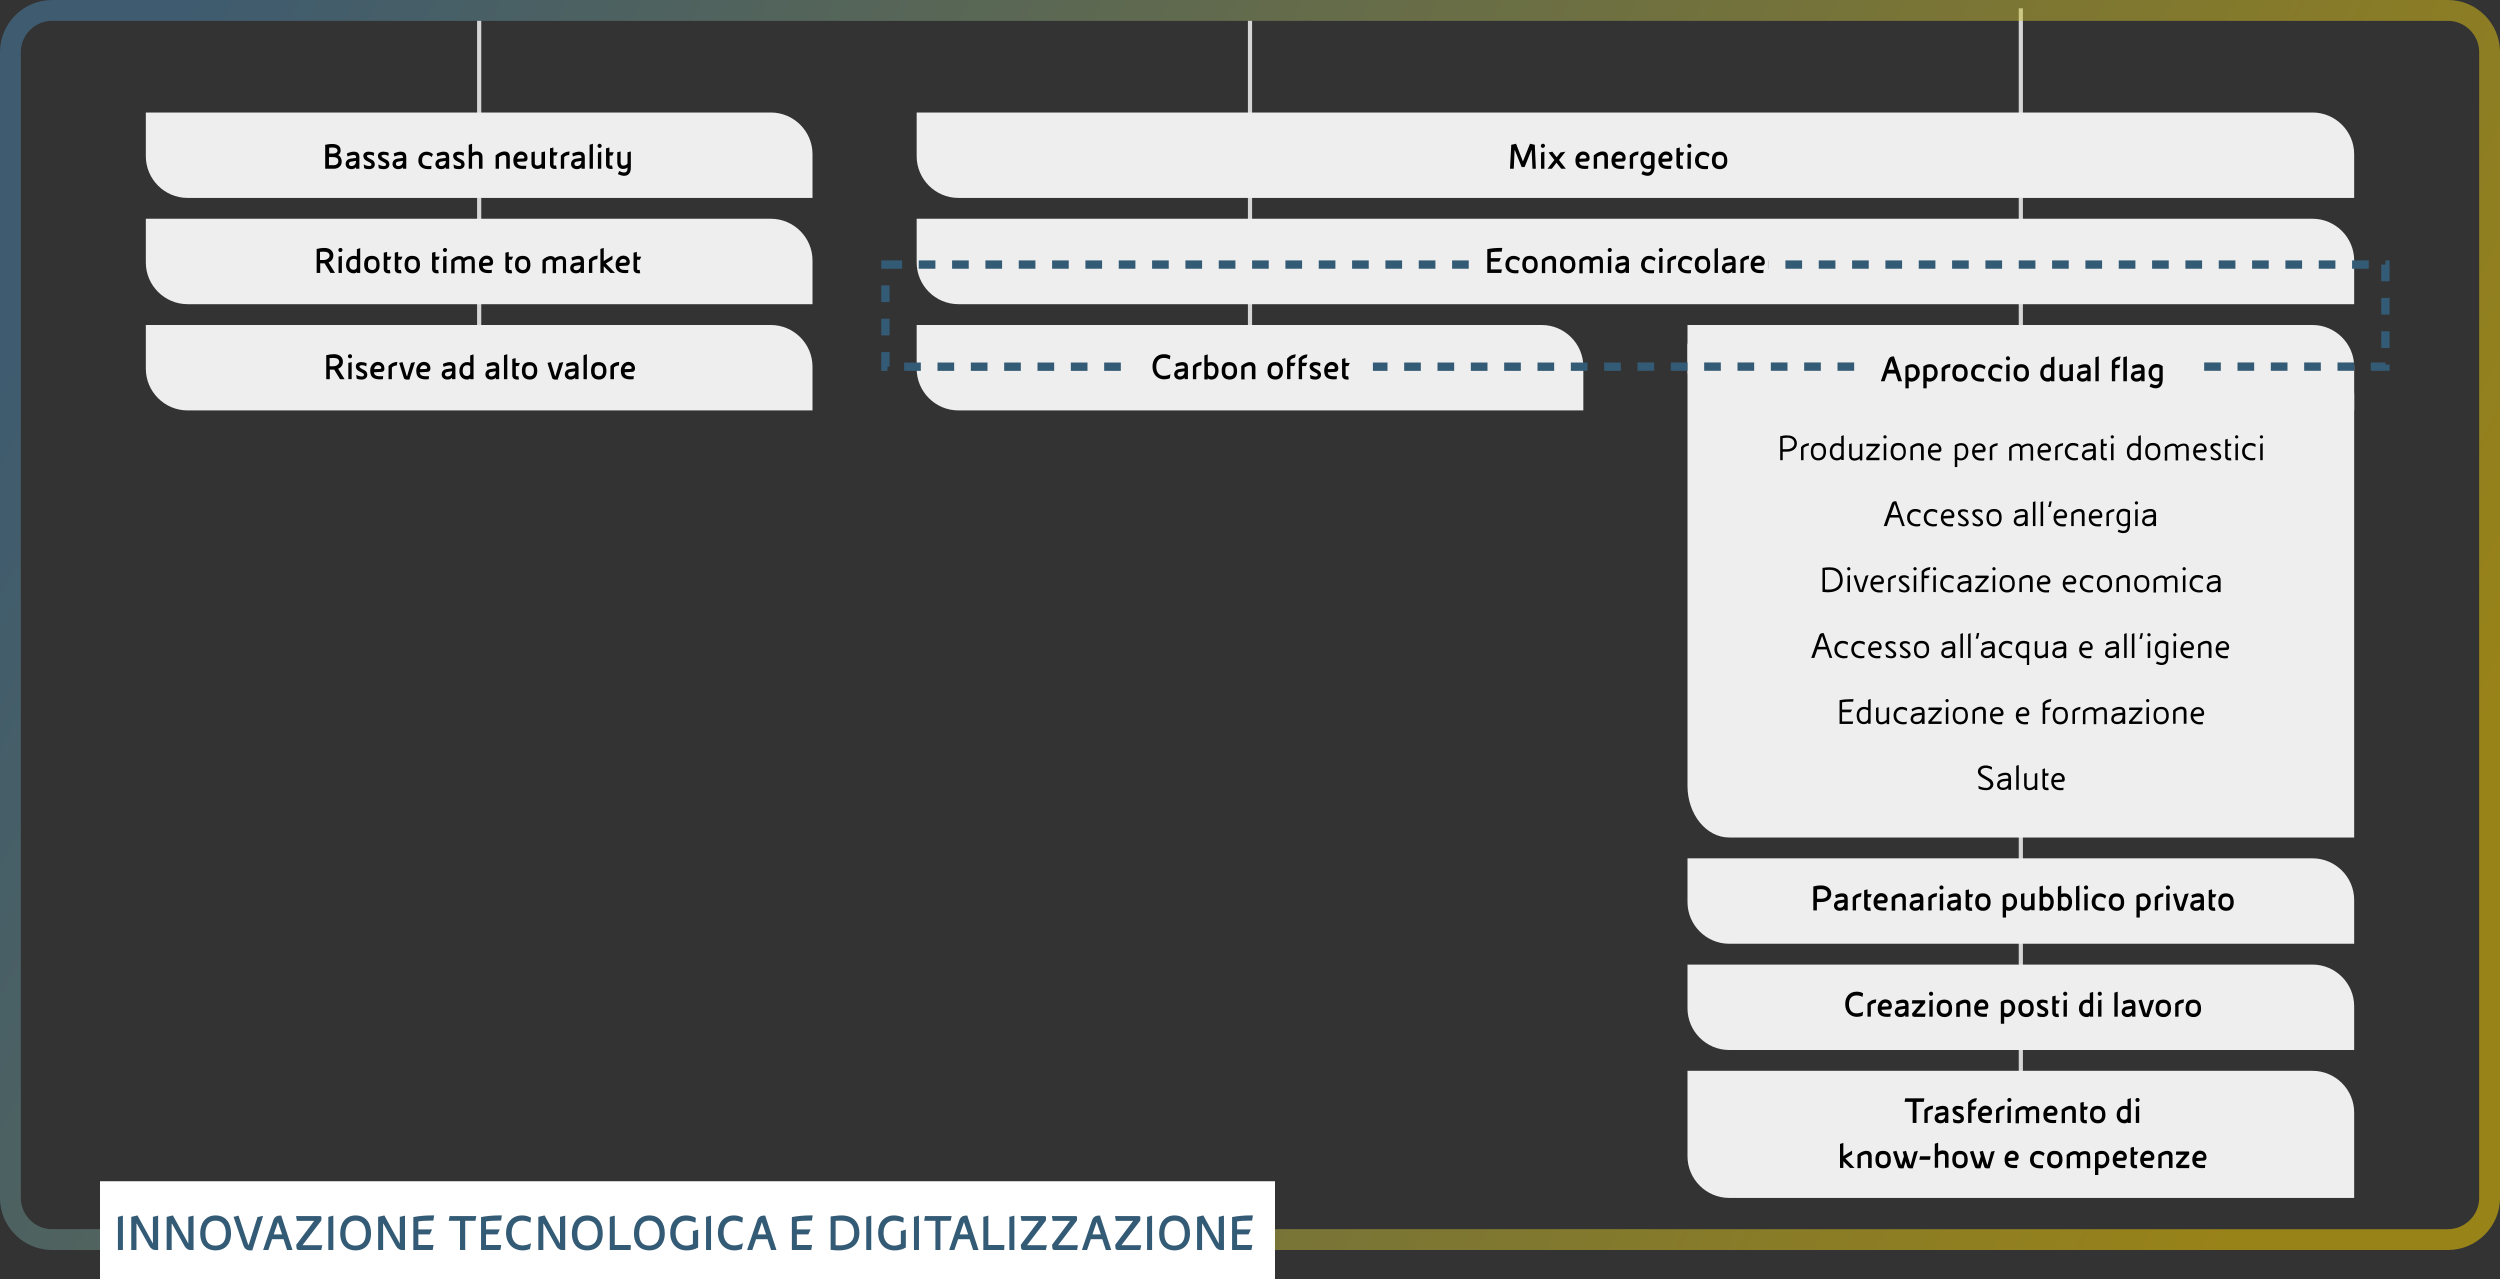 <svg xmlns="http://www.w3.org/2000/svg" width="1200" height="614" viewBox="0 0 1200 614"><rect x="0" y="0" width="1200" height="614" fill="#333333" stroke="none"/><style>.st0,.st1{fill-rule:evenodd;clip-rule:evenodd;fill:#d6d6d6}.st1{fill:#eee}.st7{fill:#345b76}.st57{display:inline}.st57,.st58{enable-background:new}</style><g id="Grafik"><path id="Rectangle-Copy-54_2_" class="st0" d="M969 4h2v518h-2z"/><path id="Rectangle-Copy-70_2_" class="st1" d="M810 165h300c11 0 20 11.1 20 24.8V402H830c-11 0-20-11.1-20-24.8V165z"/><linearGradient id="Rectangle-Copy-52_3_" gradientUnits="userSpaceOnUse" x1="-3061.414" y1="1924.227" x2="-3060.426" y2="1923.984" gradientTransform="matrix(1190 0 0 -590 3643101 1135523)"><stop offset="0" stop-color="#4b84ab"/><stop offset="1" stop-color="#fed300"/></linearGradient><path id="Rectangle-Copy-52_2_" d="M25 5h1150c11 0 20 9 20 20v550c0 11-9 20-20 20H25c-11 0-20-9-20-20V25C5 14 14 5 25 5z" opacity=".5" fill="none" stroke="url(#Rectangle-Copy-52_3_)" stroke-width="10"/><path id="Rectangle-Copy-53_1_" class="st0" d="M599 10h2v173h-2z"/><path id="Rectangle-Copy-55_2_" class="st1" d="M440 105h670c11 0 20 9 20 20v21H460c-11 0-20-9-20-20v-21z"/><path id="Rectangle-Copy-56_1_" class="st1" d="M440 156h300c11 0 20 9 20 20v21H460c-11 0-20-9-20-20v-21z"/><path id="Rectangle-Copy-57_2_" class="st1" d="M810 156h300c11 0 20 9 20 20v21H830c-11 0-20-9-20-20v-21z"/><path fill="none" stroke="#345b76" stroke-width="4" stroke-dasharray="8,8" d="M425 127h720v49H425z"/><path id="Rectangle-Copy-59_1_" class="st1" d="M544 164h115v27H544z"/><path id="Rectangle-Copy-60_2_" class="st1" d="M894 165h158v27H894z"/><path id="Rectangle-Copy-61_2_" class="st0" d="M229 10h2v173h-2z"/><path id="Rectangle-Copy-62_2_" class="st1" d="M70 54h300c11 0 20 9 20 20v21H90c-11 0-20-9-20-20V54z"/><path id="Rectangle-Copy-63_2_" class="st1" d="M70 105h300c11 0 20 9 20 20v21H90c-11 0-20-9-20-20v-21z"/><path id="Rectangle-Copy-64_2_" class="st1" d="M70 156h300c11 0 20 9 20 20v21H90c-11 0-20-9-20-20v-21z"/><path id="Rectangle-Copy-66_2_" class="st1" d="M440 54h670c11 0 20 9 20 20v21H460c-11 0-20-9-20-20V54z"/><path id="Rectangle-Copy-67_2_" class="st1" d="M810 412h300c11 0 20 9 20 20v21H830c-11 0-20-9-20-20v-21z"/><path id="Rectangle-Copy-68_2_" class="st1" d="M810 463h300c11 0 20 9 20 20v21H830c-11 0-20-9-20-20v-21z"/><path id="Rectangle-Copy-71_2_" class="st1" d="M708 112h141v27H708z"/></g><g id="IT"><path id="Rectangle_2_" fill-rule="evenodd" clip-rule="evenodd" fill="#fff" d="M48 567h564v47H48z"/><g class="st58"><path d="M857.8 216.8h-2.1v4.1h-1.2v-11.5c1.2-.3 2.3-.5 3.5-.4 3.2 0 4.5 1.9 4.5 3.9 0 2.6-2.3 3.9-4.7 3.9zm3.5-3.9c0-2-1.6-2.8-3.3-2.8-.8 0-1.5.1-2.3.2v5.3h2.1c2.3 0 3.5-1.4 3.5-2.7zM868.2 213.9c-1 .1-1.9.5-2.5 1.1v5.9h-1.2v-6.3c.8-1.1 2.2-1.7 3.8-1.9l-.1 1.2zM872.8 221c-2.2 0-3.6-1.4-3.6-4.2 0-2.6 1-4.2 3.7-4.2s3.6 1.8 3.6 4.2c0 2.7-1.4 4.2-3.7 4.2zm.1-7.2c-1.8 0-2.5.8-2.5 3 0 2.3 1 3.1 2.4 3.1s2.5-.9 2.5-3c0-1.7-.4-3.1-2.4-3.1zM883.8 220.9v-.7c-.3.4-1.2.8-2 .8-2.2 0-3.5-1.5-3.5-4.3 0-2.2 1.3-4 3.5-4 .7 0 1.4.2 2 .4v-3.8l1.2-.4v11.9h-1.2zm0-6.5c-.6-.3-1.2-.6-1.9-.6-1.3 0-2.4 1.1-2.4 2.9 0 2.2.9 3.2 2.3 3.2 1.3 0 2-1 2-1.9v-3.6zM892.7 220.9v-.8c-.7.6-1.5 1-2.5 1-1.9 0-2.6-1.2-2.6-2.7v-5.2l1.2-.4v5.6c0 1.1.4 1.6 1.4 1.6.9 0 1.9-.5 2.5-1.2v-5.6l1.2-.4v8.2h-1.2zM897.3 219.7h4.9l-.1 1.2h-5.8c-.5 0-.5-.2-.5-.5v-.7l4.7-5.5h-4.7l.2-1.2h5.7c.5 0 .6.2.6.5v.4l-5 5.8zM904.8 210.5c-.4 0-.8-.4-.8-.8s.4-.8.8-.8.8.4.8.8-.3.8-.8.8zm-.6 10.4v-7.8l1.2-.4v8.2h-1.2zM911.1 221c-2.2 0-3.6-1.4-3.6-4.2 0-2.6 1-4.2 3.7-4.2s3.6 1.8 3.6 4.2c.1 2.7-1.4 4.2-3.7 4.2zm.2-7.2c-1.8 0-2.5.8-2.5 3 0 2.3 1 3.1 2.4 3.1s2.5-.9 2.5-3c-.1-1.7-.5-3.1-2.4-3.1zM922.1 220.9v-5.4c0-1.2-.3-1.6-1.2-1.6-.9 0-2.1.6-2.7 1.2v5.8H917v-6.4c1-.9 2.4-1.8 3.9-1.8 1.9 0 2.5 1.1 2.5 2.6v5.6h-1.3zM930.7 217.1l-4.1.2c.1 1.4 1.4 2.7 3 2.7.7 0 1.2 0 1.7-.1l-.1 1.1c-.5.1-1 .1-1.6.1-2.6 0-4.2-1.7-4.2-4.2 0-2.3 1.3-4.1 3.5-4.1 1.8 0 3 1.3 3 3 0 .7-.3 1.2-1.2 1.3zm0-1.6c0-1-.7-1.7-1.7-1.7-1.3 0-2.1 1-2.3 2.3l3.6-.2c.3 0 .3-.1.4-.4zM941.2 221c-.6 0-1.1-.1-1.7-.4v3.6h-1.2v-10.5c1.1-.7 1.9-1 3.2-1 2.4 0 3.3 1.9 3.3 4.1 0 2.7-1.6 4.2-3.6 4.2zm.3-7.2c-.8 0-1.4.2-2 .5v5c.5.4 1.2.7 1.7.7 1.7 0 2.4-1.7 2.4-3.2 0-1.9-.7-3-2.1-3zM951.9 217.1l-4.1.2c.1 1.4 1.4 2.7 3 2.7.7 0 1.2 0 1.7-.1l-.1 1.1c-.5.1-1 .1-1.6.1-2.6 0-4.2-1.7-4.2-4.2 0-2.3 1.3-4.1 3.5-4.1 1.8 0 3 1.3 3 3 0 .7-.3 1.2-1.2 1.3zm-.1-1.6c0-1-.7-1.7-1.7-1.7-1.3 0-2.1 1-2.3 2.3l3.6-.2c.4 0 .4-.1.4-.4zM958.8 213.9c-1 .1-1.9.5-2.5 1.1v5.9h-1.2v-6.3c.8-1.1 2.2-1.7 3.8-1.9l-.1 1.2zM974.7 220.9v-5.5c0-1.1-.4-1.5-1.3-1.5s-2 .6-2.6 1.2v5.9h-1.2v-5.5c0-1.1-.4-1.5-1.3-1.5-1 0-2.1.6-2.7 1.2v5.9h-1.2v-6.4c1-.9 2.4-1.8 3.9-1.8 1.1 0 1.8.4 2.1 1.2.8-.6 1.9-1.2 3-1.2 1.9 0 2.5 1.1 2.5 2.7v5.5h-1.2zM983.3 217.1l-4.1.2c.1 1.4 1.4 2.7 3 2.7.7 0 1.2 0 1.7-.1l-.1 1.1c-.5.1-1 .1-1.6.1-2.6 0-4.2-1.7-4.2-4.2 0-2.3 1.3-4.1 3.5-4.1 1.8 0 3 1.3 3 3 0 .7-.3 1.2-1.2 1.3zm-.1-1.6c0-1-.7-1.7-1.7-1.7-1.3 0-2.1 1-2.3 2.3l3.6-.2c.3 0 .4-.1.4-.4zM990.2 213.9c-1 .1-1.9.5-2.5 1.1v5.9h-1.2v-6.3c.8-1.1 2.2-1.7 3.8-1.9l-.1 1.2zM997.5 214.6c-.8-.5-1.6-.8-2.3-.8-1.8 0-2.8 1.2-2.8 2.9 0 2.3 1.8 3.2 3.5 3.2.4 0 1.2-.1 1.6-.2l-.2 1.1c-.4.1-1.1.2-1.6.2-2 0-4.6-1-4.6-4.3 0-2.2 1.5-4.1 3.8-4.1 1 0 2 .2 2.7.7l-.1 1.3zM1004.7 220.9v-1c-.7.8-1.6 1.1-2.6 1.1-1.8 0-2.8-1.2-2.8-2.4 0-1.4.8-2.7 3.2-2.9l2.2-.2v-.5c0-.9-.4-1.2-1.5-1.2-.9 0-2.2.5-3.2 1.1l-.2-1.1c.7-.5 2.1-1.1 3.4-1.1 2 0 2.8.9 2.8 2.7v5.5h-1.3zm0-4.3l-2 .2c-1 .1-2.2.5-2.2 1.7 0 1 .6 1.4 1.7 1.4 1.6 0 2.5-.9 2.5-2.7v-.6zM1011.1 214.1h-1.5v4.9c0 .6.4.8.8.8.3 0 .5 0 .7-.1l.3 1.2c-.3.1-.7.1-1 .1-1.1 0-2-.6-2-2v-8l1.2-.4v2.4h1.8l-.3 1.1zM1013.9 210.5c-.4 0-.8-.4-.8-.8s.4-.8.8-.8.8.4.8.8-.4.8-.8.8zm-.6 10.4v-7.8l1.2-.4v8.2h-1.2zM1026.4 220.9v-.7c-.3.4-1.2.8-2 .8-2.2 0-3.5-1.5-3.5-4.3 0-2.2 1.3-4 3.5-4 .7 0 1.4.2 2 .4v-3.8l1.2-.4v11.9h-1.2zm0-6.5c-.6-.3-1.2-.6-1.9-.6-1.3 0-2.4 1.1-2.4 2.9 0 2.2.9 3.2 2.3 3.2 1.3 0 2-1 2-1.9v-3.6zM1033.3 221c-2.2 0-3.6-1.4-3.6-4.2 0-2.6 1-4.2 3.7-4.2s3.6 1.8 3.6 4.2c0 2.7-1.4 4.2-3.7 4.2zm.1-7.2c-1.8 0-2.5.8-2.5 3 0 2.3 1 3.1 2.4 3.1s2.5-.9 2.5-3c0-1.7-.4-3.1-2.4-3.1zM1049.4 220.9v-5.5c0-1.1-.4-1.5-1.3-1.5s-2 .6-2.6 1.2v5.9h-1.2v-5.5c0-1.1-.4-1.5-1.3-1.5-1 0-2.1.6-2.7 1.2v5.9h-1.2v-6.4c1-.9 2.4-1.8 3.9-1.8 1.1 0 1.8.4 2.1 1.2.8-.6 1.9-1.2 3-1.2 1.9 0 2.5 1.1 2.5 2.7v5.5h-1.2zM1058 217.1l-4.1.2c.1 1.4 1.4 2.7 3 2.7.7 0 1.2 0 1.7-.1l-.1 1.1c-.5.1-1 .1-1.6.1-2.6 0-4.2-1.7-4.2-4.2 0-2.3 1.3-4.1 3.5-4.1 1.8 0 3 1.3 3 3 0 .7-.3 1.2-1.2 1.3zm0-1.6c0-1-.7-1.7-1.7-1.7-1.3 0-2.1 1-2.3 2.3l3.6-.2c.3 0 .3-.1.4-.4zM1063.7 221c-.7 0-1.5-.2-2.4-.6l-.2-1.4c.9.7 2 1 2.6 1 .8 0 1.2-.4 1.2-.8 0-.6-.4-.9-.8-1.2l-1.6-1.2c-1-.7-1.5-1.4-1.5-2.2 0-1.4 1.4-1.9 2.6-1.9.8 0 1.6.3 2.2.6l-.1 1.2c-.5-.4-1.2-.7-2-.7-.5 0-1.4.2-1.4.8 0 .4.2.8.7 1.1l1.8 1.3c1 .7 1.4 1.3 1.4 2.1-.1 1.4-1.3 1.9-2.5 1.9zM1070.8 214.1h-1.5v4.9c0 .6.4.8.8.8.3 0 .5 0 .7-.1l.3 1.2c-.3.1-.7.1-1 .1-1.1 0-2-.6-2-2v-8l1.2-.4v2.4h1.8l-.3 1.1zM1073.6 210.5c-.4 0-.8-.4-.8-.8s.4-.8.8-.8.8.4.8.8-.4.8-.8.8zm-.6 10.4v-7.8l1.2-.4v8.2h-1.2zM1082.6 214.6c-.8-.5-1.6-.8-2.3-.8-1.8 0-2.8 1.2-2.8 2.9 0 2.3 1.8 3.2 3.5 3.2.4 0 1.2-.1 1.6-.2l-.2 1.1c-.4.1-1.1.2-1.6.2-2 0-4.6-1-4.6-4.3 0-2.2 1.5-4.1 3.8-4.1 1 0 2 .2 2.7.7l-.1 1.3zM1085.5 210.5c-.4 0-.8-.4-.8-.8s.4-.8.8-.8.8.4.8.8-.4.8-.8.8zm-.6 10.4v-7.8l1.2-.4v8.2h-1.2z"/></g><g class="st58"><path d="M913 252.5l-1.4-4.1h-4.5l-1.4 4.1h-1.5l3.8-10.7c.4-1 .9-1.2 1.8-1.2h.4l4.1 11.9H913zm-3.5-10.6l-1.9 5.3h3.7l-1.8-5.3zM921.8 246.3c-.8-.5-1.6-.8-2.3-.8-1.8 0-2.8 1.2-2.8 2.9 0 2.3 1.8 3.2 3.5 3.2.4 0 1.2-.1 1.6-.2l-.2 1.1c-.4.1-1.1.2-1.6.2-2 0-4.6-1-4.6-4.3 0-2.2 1.5-4.1 3.8-4.1 1 0 2 .2 2.7.7l-.1 1.3zM929.8 246.3c-.8-.5-1.6-.8-2.3-.8-1.8 0-2.8 1.2-2.8 2.9 0 2.3 1.8 3.2 3.5 3.2.4 0 1.2-.1 1.6-.2l-.2 1.1c-.4.1-1.1.2-1.6.2-2 0-4.6-1-4.6-4.3 0-2.2 1.5-4.1 3.8-4.1 1 0 2 .2 2.7.7l-.1 1.3zM936.9 248.7l-4.1.2c.1 1.4 1.4 2.7 3 2.7.7 0 1.2 0 1.7-.1l-.1 1.1c-.5.1-1 .1-1.6.1-2.6 0-4.2-1.7-4.2-4.2 0-2.3 1.3-4.1 3.5-4.1 1.8 0 3 1.3 3 3 0 .8-.3 1.3-1.2 1.3zm-.1-1.6c0-1-.7-1.7-1.7-1.7-1.3 0-2.1 1-2.3 2.3l3.6-.2c.3.1.4 0 .4-.4zM942.5 252.7c-.7 0-1.5-.2-2.4-.6l-.2-1.4c.9.7 2 1 2.6 1 .8 0 1.2-.4 1.2-.8 0-.6-.4-.9-.8-1.2l-1.6-1.2c-1-.7-1.5-1.4-1.5-2.2 0-1.4 1.4-1.9 2.6-1.9.8 0 1.6.3 2.2.6l-.1 1.2c-.5-.4-1.2-.7-2-.7-.5 0-1.4.2-1.4.8 0 .4.2.8.7 1.1l1.8 1.3c1 .7 1.4 1.3 1.4 2.1 0 1.3-1.3 1.9-2.5 1.9zM949.4 252.7c-.7 0-1.5-.2-2.4-.6l-.2-1.4c.9.7 2 1 2.6 1 .8 0 1.2-.4 1.2-.8 0-.6-.4-.9-.8-1.2l-1.6-1.2c-1-.7-1.5-1.4-1.5-2.2 0-1.4 1.4-1.9 2.6-1.9.8 0 1.6.3 2.2.6l-.1 1.2c-.5-.4-1.2-.7-2-.7-.5 0-1.4.2-1.4.8 0 .4.2.8.7 1.1l1.8 1.3c1 .7 1.4 1.3 1.4 2.1-.1 1.3-1.3 1.9-2.5 1.9zM957.1 252.7c-2.2 0-3.6-1.4-3.6-4.2 0-2.6 1-4.2 3.7-4.2s3.6 1.8 3.6 4.2c0 2.7-1.5 4.2-3.7 4.2zm.1-7.2c-1.8 0-2.5.8-2.5 3 0 2.3 1 3.1 2.4 3.1s2.5-.9 2.5-3c0-1.8-.4-3.1-2.4-3.1zM972 252.5v-1c-.7.8-1.6 1.1-2.6 1.1-1.8 0-2.8-1.2-2.8-2.4 0-1.4.8-2.7 3.2-2.9l2.2-.2v-.5c0-.9-.4-1.2-1.5-1.2-.9 0-2.2.5-3.2 1.1l-.2-1.1c.7-.5 2.1-1.1 3.4-1.1 2 0 2.8.9 2.8 2.7v5.5H972zm0-4.3l-2 .2c-1 .1-2.2.5-2.2 1.7 0 1 .6 1.4 1.7 1.4 1.6 0 2.5-.9 2.5-2.7v-.6zM975.8 252.5V241l1.2-.4v11.9h-1.2zM979.5 252.5V241l1.2-.4v11.9h-1.2zM984.2 243.4l-1.1-.1c.3-.8.6-2 .6-2.6l1.1-.1v.1c-.1.6-.3 1.8-.6 2.7zM991 248.7l-4.1.2c.1 1.4 1.4 2.7 3 2.7.7 0 1.2 0 1.7-.1l-.1 1.1c-.5.1-1 .1-1.6.1-2.6 0-4.2-1.7-4.2-4.2 0-2.3 1.3-4.1 3.5-4.1 1.8 0 3 1.3 3 3 0 .8-.3 1.3-1.2 1.3zm0-1.6c0-1-.7-1.7-1.7-1.7-1.3 0-2.1 1-2.3 2.3l3.6-.2c.3.1.3 0 .4-.4zM999.3 252.5v-5.4c0-1.2-.3-1.6-1.2-1.6-.9 0-2.1.6-2.7 1.2v5.8h-1.2v-6.4c1-.9 2.4-1.8 3.9-1.8 1.9 0 2.5 1.1 2.5 2.6v5.6h-1.3zM1007.9 248.7l-4.1.2c.1 1.4 1.4 2.7 3 2.7.7 0 1.2 0 1.7-.1l-.1 1.1c-.5.1-1 .1-1.6.1-2.6 0-4.2-1.7-4.2-4.2 0-2.3 1.3-4.1 3.5-4.1 1.8 0 3 1.3 3 3 .1.8-.3 1.3-1.2 1.3zm0-1.6c0-1-.7-1.7-1.7-1.7-1.3 0-2.1 1-2.3 2.3l3.6-.2c.3.1.4 0 .4-.4zM1014.8 245.5c-1 .1-1.9.5-2.5 1.1v5.9h-1.2v-6.3c.8-1.1 2.2-1.7 3.8-1.9l-.1 1.2zM1019 255.9c-.7 0-1.7-.3-2.5-.6l.4-1.1c.7.3 1.5.6 2.3.6 1.2 0 2-.8 2-2.7-.5.3-1 .5-1.7.5-2.5 0-3.6-2-3.6-4.2 0-2.7 1.3-4.2 3.6-4.2 1.1 0 2.1.4 2.9 1v6.6c0 3.5-1.6 4.1-3.4 4.1zm2.2-10c-.4-.2-1.1-.5-1.7-.5-1.7 0-2.4 1-2.4 3.1 0 1.7.8 3.1 2.4 3.1.6 0 1.3-.3 1.7-.7v-5zM1025.5 242.2c-.4 0-.8-.4-.8-.8s.4-.8.8-.8.8.4.8.8-.4.8-.8.8zm-.6 10.3v-7.8l1.2-.4v8.2h-1.2zM1033.6 252.5v-1c-.7.8-1.6 1.1-2.6 1.1-1.8 0-2.8-1.2-2.8-2.4 0-1.4.8-2.7 3.2-2.9l2.2-.2v-.5c0-.9-.4-1.2-1.5-1.2-.9 0-2.2.5-3.2 1.1l-.2-1.1c.7-.5 2.1-1.1 3.4-1.1 2 0 2.8.9 2.8 2.7v5.5h-1.3zm0-4.3l-2 .2c-1 .1-2.2.5-2.2 1.7 0 1 .6 1.4 1.7 1.4 1.6 0 2.5-.9 2.5-2.7v-.6z"/></g><g class="st58"><path d="M877.4 284.3c-.7 0-1.6-.1-2.6-.2v-11.5c1.2-.2 2.3-.3 3.5-.3 4.6 0 6.2 2.9 6.2 6.1 0 4.5-3.6 5.9-7.1 5.9zm5.8-5.9c0-3.3-1.9-4.9-5.1-4.9-.7 0-1.4.1-2.1.1v9.3c.5.1 1 .1 1.5.1 2.8.1 5.7-1 5.7-4.6zM887.4 273.8c-.4 0-.8-.4-.8-.8s.4-.8.8-.8.8.4.8.8c0 .5-.4.8-.8.8zm-.6 10.4v-7.8l1.2-.4v8.2h-1.2zM894.3 284.2h-1.2c-.5 0-.8-.3-1-.8l-2.4-7 1.2-.4 2.1 6.5c.1.5.2.7.4.7l2.1-6.8 1.4-.4-2.6 8.2zM903.1 280.4l-4.1.2c.1 1.4 1.4 2.7 3 2.7.7 0 1.2 0 1.7-.1l-.1 1.1c-.5.1-1 .1-1.6.1-2.6 0-4.2-1.7-4.2-4.2 0-2.3 1.3-4.1 3.5-4.1 1.8 0 3 1.3 3 3 0 .7-.3 1.2-1.2 1.3zm0-1.6c0-1-.7-1.7-1.7-1.7-1.3 0-2.1 1-2.3 2.3l3.6-.2c.3 0 .4-.1.4-.4zM910 277.2c-1 .1-1.9.5-2.5 1.1v5.9h-1.2v-6.3c.8-1.1 2.2-1.7 3.8-1.9l-.1 1.2zM914.1 284.4c-.7 0-1.5-.2-2.4-.6l-.2-1.4c.9.7 2 1 2.6 1 .8 0 1.2-.4 1.2-.8 0-.6-.4-.9-.8-1.2l-1.6-1.2c-1-.7-1.5-1.4-1.5-2.2 0-1.4 1.4-1.9 2.6-1.9.8 0 1.6.3 2.2.6l-.1 1.2c-.5-.4-1.2-.7-2-.7-.5 0-1.4.2-1.4.8 0 .4.2.8.7 1.1l1.8 1.3c1 .7 1.4 1.3 1.4 2.1 0 1.3-1.3 1.9-2.5 1.9zM919.2 273.8c-.4 0-.8-.4-.8-.8s.4-.8.8-.8.8.4.8.8c0 .5-.4.8-.8.8zm-.6 10.4v-7.8l1.2-.4v8.2h-1.2zM926.3 273.5c-1.2.1-2 .5-2.7 1.2v1.6h2.6l-.6 1.2h-2v6.7h-1.2v-10c1.1-1.3 2.4-1.8 4.2-2l-.3 1.3zm2.3.3c-.4 0-.8-.4-.8-.8s.4-.8.8-.8.8.4.8.8c0 .5-.3.8-.8.8zm-.6 10.4v-7.8l1.2-.4v8.2H928zM937.7 278c-.8-.5-1.6-.8-2.3-.8-1.8 0-2.8 1.2-2.8 2.9 0 2.3 1.8 3.2 3.5 3.2.4 0 1.2-.1 1.6-.2l-.2 1.1c-.4.1-1.1.2-1.6.2-2 0-4.6-1-4.6-4.3 0-2.2 1.5-4.1 3.8-4.1 1 0 2 .2 2.7.7l-.1 1.3zM944.9 284.2v-1c-.7.8-1.6 1.1-2.6 1.1-1.8 0-2.8-1.2-2.8-2.4 0-1.4.8-2.7 3.2-2.9l2.2-.2v-.5c0-.9-.4-1.2-1.5-1.2-.9 0-2.2.5-3.2 1.1l-.2-1.1c.7-.5 2.1-1.1 3.4-1.1 2 0 2.8.9 2.8 2.7v5.5h-1.3zm0-4.3l-2 .2c-1 .1-2.2.5-2.2 1.7 0 1 .6 1.4 1.7 1.4 1.6 0 2.5-.9 2.5-2.7v-.6zM949.6 283h4.9l-.1 1.2h-5.8c-.5 0-.5-.2-.5-.5v-.7l4.7-5.5h-4.7l.2-1.2h5.7c.5 0 .6.2.6.5v.4l-5 5.8zM957.1 273.8c-.4 0-.8-.4-.8-.8s.4-.8.8-.8.8.4.8.8c0 .5-.4.8-.8.8zm-.6 10.4v-7.8l1.2-.4v8.2h-1.2zM963.4 284.4c-2.2 0-3.6-1.4-3.6-4.2 0-2.6 1-4.2 3.7-4.2s3.6 1.8 3.6 4.2c0 2.7-1.4 4.2-3.7 4.2zm.1-7.3c-1.8 0-2.5.8-2.5 3 0 2.3 1 3.1 2.4 3.1s2.5-.9 2.5-3c0-1.7-.4-3.1-2.4-3.1zM974.4 284.2v-5.4c0-1.2-.3-1.6-1.2-1.6-.9 0-2.1.6-2.7 1.2v5.8h-1.2v-6.4c1-.9 2.4-1.8 3.9-1.8 1.9 0 2.5 1.1 2.5 2.6v5.6h-1.3zM983 280.4l-4.1.2c.1 1.4 1.4 2.7 3 2.7.7 0 1.2 0 1.7-.1l-.1 1.1c-.5.1-1 .1-1.6.1-2.6 0-4.2-1.7-4.2-4.2 0-2.3 1.3-4.1 3.5-4.1 1.8 0 3 1.3 3 3 0 .7-.3 1.2-1.2 1.3zm-.1-1.6c0-1-.7-1.7-1.7-1.7-1.3 0-2.1 1-2.3 2.3l3.6-.2c.3 0 .4-.1.4-.4zM995.4 280.4l-4.1.2c.1 1.4 1.4 2.7 3 2.7.7 0 1.2 0 1.7-.1l-.1 1.1c-.5.1-1 .1-1.6.1-2.6 0-4.2-1.7-4.2-4.2 0-2.3 1.3-4.1 3.5-4.1 1.8 0 3 1.3 3 3 0 .7-.3 1.2-1.2 1.3zm-.1-1.6c0-1-.7-1.7-1.7-1.7-1.3 0-2.1 1-2.3 2.3l3.6-.2c.4 0 .4-.1.4-.4zM1004.7 278c-.8-.5-1.6-.8-2.3-.8-1.8 0-2.8 1.2-2.8 2.9 0 2.3 1.8 3.2 3.5 3.2.4 0 1.2-.1 1.6-.2l-.2 1.1c-.4.1-1.1.2-1.6.2-2 0-4.6-1-4.6-4.3 0-2.2 1.5-4.1 3.8-4.1 1 0 2 .2 2.7.7l-.1 1.3zM1010.1 284.4c-2.2 0-3.6-1.4-3.6-4.2 0-2.6 1-4.2 3.7-4.2s3.6 1.8 3.6 4.2c0 2.7-1.5 4.2-3.7 4.2zm.1-7.3c-1.8 0-2.5.8-2.5 3 0 2.3 1 3.1 2.4 3.1s2.5-.9 2.5-3c-.1-1.7-.5-3.1-2.4-3.1zM1021 284.2v-5.4c0-1.2-.3-1.6-1.2-1.6-.9 0-2.1.6-2.7 1.2v5.8h-1.2v-6.4c1-.9 2.4-1.8 3.9-1.8 1.9 0 2.5 1.1 2.5 2.6v5.6h-1.3zM1028 284.4c-2.2 0-3.6-1.4-3.6-4.2 0-2.6 1-4.2 3.7-4.2s3.6 1.8 3.6 4.2c0 2.7-1.5 4.2-3.7 4.2zm.1-7.3c-1.8 0-2.5.8-2.5 3 0 2.3 1 3.1 2.4 3.1s2.5-.9 2.5-3c0-1.7-.4-3.1-2.4-3.1zM1044 284.2v-5.5c0-1.1-.4-1.5-1.3-1.5s-2 .6-2.6 1.2v5.9h-1.2v-5.5c0-1.1-.4-1.5-1.3-1.5-1 0-2.1.6-2.7 1.2v5.9h-1.2V278c1-.9 2.4-1.8 3.9-1.8 1.1 0 1.8.4 2.1 1.2.8-.6 1.9-1.2 3-1.2 1.9 0 2.5 1.1 2.5 2.7v5.5h-1.2zM1048.4 273.8c-.4 0-.8-.4-.8-.8s.4-.8.8-.8.8.4.8.8c0 .5-.4.8-.8.8zm-.6 10.4v-7.8l1.2-.4v8.2h-1.2zM1057.4 278c-.8-.5-1.6-.8-2.3-.8-1.8 0-2.8 1.2-2.8 2.9 0 2.3 1.8 3.2 3.5 3.2.4 0 1.2-.1 1.6-.2l-.2 1.1c-.4.1-1.1.2-1.6.2-2 0-4.6-1-4.6-4.3 0-2.2 1.5-4.1 3.8-4.1 1 0 2 .2 2.7.7l-.1 1.3zM1064.6 284.2v-1c-.7.8-1.6 1.1-2.6 1.1-1.8 0-2.8-1.2-2.8-2.4 0-1.4.8-2.7 3.2-2.9l2.2-.2v-.5c0-.9-.4-1.2-1.5-1.2-.9 0-2.2.5-3.2 1.1l-.2-1.1c.7-.5 2.1-1.1 3.4-1.1 2 0 2.8.9 2.8 2.7v5.5h-1.3zm0-4.3l-2 .2c-1 .1-2.2.5-2.2 1.7 0 1 .6 1.4 1.7 1.4 1.6 0 2.5-.9 2.5-2.7v-.6z"/></g><g class="st58"><path d="M878.2 315.8l-1.4-4.1h-4.5l-1.4 4.1h-1.5l3.8-10.7c.4-1 .9-1.2 1.8-1.2h.4l4.1 11.9h-1.3zm-3.6-10.6l-1.9 5.3h3.7l-1.8-5.3zM886.9 309.6c-.8-.5-1.6-.8-2.3-.8-1.8 0-2.8 1.2-2.8 2.9 0 2.3 1.8 3.2 3.5 3.2.4 0 1.2-.1 1.6-.2l-.2 1.1c-.4.1-1.1.2-1.6.2-2 0-4.6-1-4.6-4.3 0-2.2 1.5-4.1 3.8-4.1 1 0 2 .2 2.7.7l-.1 1.3zM895 309.6c-.8-.5-1.6-.8-2.3-.8-1.8 0-2.8 1.2-2.8 2.9 0 2.3 1.8 3.2 3.5 3.2.4 0 1.2-.1 1.6-.2l-.2 1.1c-.4.1-1.1.2-1.6.2-2 0-4.6-1-4.6-4.3 0-2.2 1.5-4.1 3.8-4.1 1 0 2 .2 2.7.7l-.1 1.3zM902 312l-4.1.2c.1 1.4 1.4 2.7 3 2.7.7 0 1.2 0 1.7-.1l-.1 1.1c-.5.1-1 .1-1.6.1-2.6 0-4.2-1.7-4.2-4.2 0-2.2 1.3-4.1 3.5-4.1 1.8 0 3 1.3 3 3 0 .8-.3 1.3-1.2 1.3zm0-1.6c0-1-.7-1.7-1.7-1.7-1.3 0-2.1 1-2.3 2.3l3.6-.2c.3.1.4 0 .4-.4zM907.7 316c-.7 0-1.5-.2-2.4-.6l-.2-1.4c.9.7 2 1 2.6 1 .8 0 1.2-.4 1.2-.8 0-.6-.4-.9-.8-1.2l-1.6-1.2c-1-.7-1.5-1.4-1.5-2.2 0-1.4 1.4-1.9 2.6-1.9.8 0 1.6.3 2.2.6l-.1 1.2c-.5-.4-1.2-.7-2-.7-.5 0-1.4.2-1.4.8 0 .4.2.8.7 1.1l1.8 1.3c1 .7 1.4 1.3 1.4 2.1 0 1.4-1.3 1.9-2.5 1.9zM914.6 316c-.7 0-1.5-.2-2.4-.6l-.2-1.4c.9.7 2 1 2.6 1 .8 0 1.2-.4 1.2-.8 0-.6-.4-.9-.8-1.2l-1.6-1.2c-1-.7-1.5-1.4-1.5-2.2 0-1.4 1.4-1.9 2.6-1.9.8 0 1.6.3 2.2.6l-.1 1.2c-.5-.4-1.2-.7-2-.7-.5 0-1.4.2-1.4.8 0 .4.2.8.7 1.1l1.8 1.3c1 .7 1.4 1.3 1.4 2.1-.1 1.4-1.3 1.9-2.5 1.9zM922.3 316c-2.2 0-3.6-1.4-3.6-4.2 0-2.6 1-4.2 3.7-4.2s3.6 1.8 3.6 4.2c0 2.7-1.5 4.2-3.7 4.2zm.1-7.2c-1.8 0-2.5.8-2.5 3 0 2.3 1 3.1 2.4 3.1s2.5-.9 2.5-3c-.1-1.8-.5-3.1-2.4-3.1zM937.2 315.8v-1c-.7.8-1.6 1.1-2.6 1.1-1.8 0-2.8-1.2-2.8-2.4 0-1.4.8-2.7 3.2-2.9l2.2-.2v-.4c0-.9-.4-1.2-1.5-1.2-.9 0-2.2.5-3.2 1.1l-.2-1.1c.7-.5 2.1-1.1 3.4-1.1 2 0 2.8.9 2.8 2.7v5.5h-1.3zm0-4.3l-2 .2c-1 .1-2.2.5-2.2 1.7 0 1 .6 1.4 1.7 1.4 1.6 0 2.5-.9 2.5-2.7v-.6zM941 315.8v-11.5l1.2-.4v11.9H941zM944.7 315.8v-11.5l1.2-.4v11.9h-1.2zM949.4 306.6l-1.1-.1c.3-.8.6-2 .6-2.6l1.1-.1v.1c-.1.7-.3 1.8-.6 2.7zM956.2 315.8v-1c-.7.8-1.6 1.1-2.6 1.1-1.8 0-2.8-1.2-2.8-2.4 0-1.4.8-2.7 3.2-2.9l2.2-.2v-.4c0-.9-.4-1.2-1.5-1.2-.9 0-2.2.5-3.2 1.1l-.2-1.1c.7-.5 2.1-1.1 3.4-1.1 2 0 2.8.9 2.8 2.7v5.5h-1.3zm0-4.3l-2 .2c-1 .1-2.2.5-2.2 1.7 0 1 .6 1.4 1.7 1.4 1.6 0 2.5-.9 2.5-2.7v-.6zM965.8 309.6c-.8-.5-1.6-.8-2.3-.8-1.8 0-2.8 1.2-2.8 2.9 0 2.3 1.8 3.2 3.5 3.2.4 0 1.2-.1 1.6-.2l-.2 1.1c-.4.1-1.1.2-1.6.2-2 0-4.6-1-4.6-4.3 0-2.2 1.5-4.1 3.8-4.1 1 0 2 .2 2.7.7l-.1 1.3zM972.9 319.2v-3.5c-.5.2-1 .3-1.5.3-1.9 0-3.9-1.7-3.9-4.3 0-3 1.8-4.1 3.7-4.1 1 0 1.9.2 2.8.7v10.9h-1.1zm0-10.1c-.6-.2-1.1-.3-1.6-.3-1.4 0-2.6.8-2.6 2.9 0 1.9 1.3 3.1 2.7 3.1.5 0 1-.2 1.5-.6v-5.1zM981.8 315.8v-.8c-.7.6-1.5 1-2.5 1-1.9 0-2.6-1.2-2.6-2.7V308l1.2-.4v5.6c0 1.1.4 1.6 1.4 1.6.9 0 1.9-.5 2.5-1.2V308l1.2-.4v8.2h-1.2zM990.5 315.8v-1c-.7.8-1.6 1.1-2.6 1.1-1.8 0-2.8-1.2-2.8-2.4 0-1.4.8-2.7 3.2-2.9l2.2-.2v-.4c0-.9-.4-1.2-1.5-1.2-.9 0-2.2.5-3.2 1.1l-.2-1.1c.7-.5 2.1-1.1 3.4-1.1 2 0 2.8.9 2.8 2.7v5.5h-1.3zm0-4.3l-2 .2c-1 .1-2.2.5-2.2 1.7 0 1 .6 1.4 1.7 1.4 1.6 0 2.5-.9 2.5-2.7v-.6zM1003.3 312l-4.1.2c.1 1.4 1.4 2.7 3 2.7.7 0 1.2 0 1.7-.1l-.1 1.1c-.5.1-1 .1-1.6.1-2.6 0-4.2-1.7-4.2-4.2 0-2.2 1.3-4.1 3.5-4.1 1.8 0 3 1.3 3 3 .1.8-.3 1.3-1.2 1.3zm0-1.6c0-1-.7-1.7-1.7-1.7-1.3 0-2.1 1-2.3 2.3l3.6-.2c.3.1.4 0 .4-.4zM1015.8 315.8v-1c-.7.8-1.6 1.1-2.6 1.1-1.8 0-2.8-1.2-2.8-2.4 0-1.4.8-2.7 3.2-2.9l2.2-.2v-.4c0-.9-.4-1.2-1.5-1.2-.9 0-2.2.5-3.2 1.1l-.2-1.1c.7-.5 2.1-1.1 3.4-1.1 2 0 2.8.9 2.8 2.7v5.5h-1.3zm0-4.3l-2 .2c-1 .1-2.2.5-2.2 1.7 0 1 .6 1.4 1.7 1.4 1.6 0 2.5-.9 2.5-2.7v-.6zM1019.6 315.8v-11.5l1.2-.4v11.9h-1.2zM1023.3 315.8v-11.5l1.2-.4v11.9h-1.2zM1028 306.7l-1.1-.1c.3-.8.6-2 .6-2.6l1.1-.1v.1c-.1.6-.3 1.8-.6 2.7zM1031.5 305.5c-.4 0-.8-.4-.8-.8s.4-.8.8-.8.8.4.8.8-.3.8-.8.8zm-.6 10.3V308l1.2-.4v8.2h-1.2zM1037.4 319.2c-.7 0-1.7-.3-2.5-.6l.4-1.1c.7.3 1.5.6 2.3.6 1.2 0 2-.8 2-2.7-.5.3-1 .5-1.7.5-2.5 0-3.6-2-3.6-4.2 0-2.7 1.3-4.2 3.6-4.2 1.1 0 2.1.4 2.9 1v6.6c0 3.5-1.6 4.1-3.4 4.1zm2.2-10c-.4-.2-1.1-.5-1.7-.5-1.7 0-2.4 1-2.4 3.1 0 1.7.8 3.1 2.4 3.1.6 0 1.3-.3 1.7-.7v-5zM1043.9 305.5c-.4 0-.8-.4-.8-.8s.4-.8.8-.8.8.4.8.8-.4.8-.8.8zm-.6 10.3V308l1.2-.4v8.2h-1.2zM1051.9 312l-4.1.2c.1 1.4 1.4 2.7 3 2.7.7 0 1.2 0 1.7-.1l-.1 1.1c-.5.1-1 .1-1.6.1-2.6 0-4.2-1.7-4.2-4.2 0-2.2 1.3-4.1 3.5-4.1 1.8 0 3 1.3 3 3 0 .8-.3 1.3-1.2 1.3zm0-1.6c0-1-.7-1.7-1.7-1.7-1.3 0-2.1 1-2.3 2.3l3.6-.2c.3.1.3 0 .4-.4zM1060.2 315.8v-5.4c0-1.2-.3-1.6-1.2-1.6-.9 0-2.1.6-2.7 1.2v5.8h-1.2v-6.4c1-.9 2.4-1.8 3.9-1.8 1.9 0 2.5 1.1 2.5 2.6v5.6h-1.3zM1068.8 312l-4.1.2c.1 1.4 1.4 2.7 3 2.7.7 0 1.2 0 1.7-.1l-.1 1.1c-.5.1-1 .1-1.6.1-2.6 0-4.2-1.7-4.2-4.2 0-2.2 1.3-4.1 3.5-4.1 1.8 0 3 1.3 3 3 0 .8-.3 1.3-1.2 1.3zm0-1.6c0-1-.7-1.7-1.7-1.7-1.3 0-2.1 1-2.3 2.3l3.6-.2c.3.1.4 0 .4-.4z"/></g><g class="st58"><path d="M889.5 336.8h-1c-1.5 0-3.2.1-4.3.3v3.5h4.8l-.7 1.3h-4.1v4.4h5.3l-.2 1.2H883v-11.4c1.8-.4 3.8-.5 5.7-.5h1l-.2 1.2zM896.7 347.5v-.7c-.3.4-1.2.8-2 .8-2.2 0-3.5-1.5-3.5-4.3 0-2.2 1.3-4 3.5-4 .7 0 1.4.2 2 .4v-3.8l1.2-.4v11.9h-1.2zm0-6.5c-.6-.3-1.2-.6-1.9-.6-1.3 0-2.4 1.1-2.4 2.9 0 2.2.9 3.2 2.3 3.2 1.3 0 2-1 2-1.9V341zM905.6 347.5v-.8c-.7.6-1.5 1-2.5 1-1.9 0-2.6-1.2-2.6-2.7v-5.2l1.2-.4v5.6c0 1.1.4 1.6 1.4 1.6.9 0 1.9-.5 2.5-1.2v-5.6l1.2-.4v8.2h-1.2zM915.3 341.3c-.8-.5-1.6-.8-2.3-.8-1.8 0-2.8 1.2-2.8 2.9 0 2.3 1.8 3.2 3.5 3.2.4 0 1.2-.1 1.6-.2l-.2 1.1c-.4.1-1.1.2-1.6.2-2 0-4.6-1-4.6-4.3 0-2.2 1.5-4.1 3.8-4.1 1 0 2 .2 2.7.7l-.1 1.3zM922.5 347.5v-1c-.7.8-1.6 1.1-2.6 1.1-1.8 0-2.8-1.2-2.8-2.4 0-1.4.8-2.7 3.2-2.9l2.2-.2v-.5c0-.9-.4-1.2-1.5-1.2-.9 0-2.2.5-3.2 1.1l-.2-1.1c.7-.5 2.1-1.1 3.4-1.1 2 0 2.8.9 2.8 2.7v5.5h-1.3zm0-4.3l-2 .2c-1 .1-2.2.5-2.2 1.7 0 1 .6 1.4 1.7 1.4 1.6 0 2.5-.9 2.5-2.7v-.6zM927.1 346.3h4.9l-.1 1.2h-5.8c-.5 0-.5-.2-.5-.5v-.7l4.7-5.5h-4.7l.2-1.2h5.7c.5 0 .6.2.6.5v.4l-5 5.8zM934.6 337.1c-.4 0-.8-.4-.8-.8s.4-.8.8-.8.8.4.8.8-.4.8-.8.8zm-.6 10.4v-7.8l1.2-.4v8.2H934zM940.9 347.7c-2.2 0-3.6-1.4-3.6-4.2 0-2.6 1-4.2 3.7-4.2s3.6 1.8 3.6 4.2c0 2.7-1.4 4.2-3.7 4.2zm.1-7.3c-1.8 0-2.5.8-2.5 3 0 2.3 1 3.1 2.4 3.1s2.5-.9 2.5-3c0-1.7-.4-3.1-2.4-3.1zM951.9 347.5V342c0-1.2-.3-1.6-1.2-1.6-.9 0-2.1.6-2.7 1.2v5.8h-1.2V341c1-.9 2.4-1.8 3.9-1.8 1.9 0 2.5 1.1 2.5 2.6v5.6h-1.3zM960.5 343.7l-4.1.2c.1 1.4 1.4 2.7 3 2.7.7 0 1.2 0 1.7-.1l-.1 1.1c-.5.1-1 .1-1.6.1-2.6 0-4.2-1.7-4.2-4.2 0-2.3 1.3-4.1 3.5-4.1 1.8 0 3 1.3 3 3 0 .7-.3 1.2-1.2 1.3zm-.1-1.6c0-1-.7-1.7-1.7-1.7-1.3 0-2.1 1-2.3 2.3l3.6-.2c.3.1.4-.1.4-.4zM972.9 343.7l-4.1.2c.1 1.4 1.4 2.7 3 2.7.7 0 1.2 0 1.7-.1l-.1 1.1c-.5.1-1 .1-1.6.1-2.6 0-4.2-1.7-4.2-4.2 0-2.3 1.3-4.1 3.5-4.1 1.8 0 3 1.3 3 3 0 .7-.3 1.2-1.2 1.3zm0-1.6c0-1-.7-1.7-1.7-1.7-1.3 0-2.1 1-2.3 2.3l3.6-.2c.3.1.4-.1.4-.4zM984.4 336.8c-1.2.1-2 .5-2.7 1.2v1.6h2.6l-.6 1.2h-2v6.7h-1.2v-10c1.1-1.3 2.4-1.8 4.2-2l-.3 1.3zM988.9 347.7c-2.2 0-3.6-1.4-3.6-4.2 0-2.6 1-4.2 3.7-4.2s3.6 1.8 3.6 4.2c0 2.7-1.4 4.2-3.7 4.2zm.1-7.3c-1.8 0-2.5.8-2.5 3 0 2.3 1 3.1 2.4 3.1s2.5-.9 2.5-3c0-1.7-.4-3.1-2.4-3.1zM998.5 340.5c-1 .1-1.9.5-2.5 1.1v5.9h-1.2v-6.3c.8-1.1 2.2-1.7 3.8-1.9l-.1 1.2zM1010.1 347.5V342c0-1.1-.4-1.5-1.3-1.5s-2 .6-2.6 1.2v5.9h-1.2V342c0-1.1-.4-1.5-1.3-1.5-1 0-2.1.6-2.7 1.2v5.9h-1.2v-6.4c1-.9 2.4-1.8 3.9-1.8 1.1 0 1.8.4 2.1 1.2.8-.6 1.9-1.2 3-1.2 1.9 0 2.5 1.1 2.5 2.7v5.5h-1.2zM1018.8 347.5v-1c-.7.8-1.6 1.1-2.6 1.1-1.8 0-2.8-1.2-2.8-2.4 0-1.4.8-2.7 3.2-2.9l2.2-.2v-.5c0-.9-.4-1.2-1.5-1.2-.9 0-2.2.5-3.2 1.1l-.2-1.1c.7-.5 2.1-1.1 3.4-1.1 2 0 2.8.9 2.8 2.7v5.5h-1.3zm0-4.3l-2 .2c-1 .1-2.2.5-2.2 1.7 0 1 .6 1.4 1.7 1.4 1.6 0 2.5-.9 2.5-2.7v-.6zM1023.4 346.3h4.9l-.1 1.2h-5.8c-.5 0-.5-.2-.5-.5v-.7l4.7-5.5h-4.7l.2-1.2h5.7c.5 0 .6.2.6.5v.4l-5 5.8zM1030.9 337.1c-.4 0-.8-.4-.8-.8s.4-.8.8-.8.8.4.8.8-.3.8-.8.8zm-.6 10.4v-7.8l1.2-.4v8.2h-1.2zM1037.3 347.7c-2.2 0-3.6-1.4-3.6-4.2 0-2.6 1-4.2 3.7-4.2s3.6 1.8 3.6 4.2c0 2.7-1.5 4.2-3.7 4.2zm.1-7.3c-1.8 0-2.5.8-2.5 3 0 2.3 1 3.1 2.4 3.1s2.5-.9 2.5-3c-.1-1.7-.5-3.1-2.4-3.1zM1048.2 347.5V342c0-1.2-.3-1.6-1.2-1.6-.9 0-2.1.6-2.7 1.2v5.8h-1.2V341c1-.9 2.4-1.8 3.9-1.8 1.9 0 2.5 1.1 2.5 2.6v5.6h-1.3zM1056.8 343.7l-4.1.2c.1 1.4 1.4 2.7 3 2.7.7 0 1.2 0 1.7-.1l-.1 1.1c-.5.1-1 .1-1.6.1-2.6 0-4.2-1.7-4.2-4.2 0-2.3 1.3-4.1 3.5-4.1 1.8 0 3 1.3 3 3 0 .7-.3 1.2-1.2 1.3zm0-1.6c0-1-.7-1.7-1.7-1.7-1.3 0-2.1 1-2.3 2.3l3.6-.2c.3.1.3-.1.4-.4z"/></g><g class="st58"><path d="M956.8 376.4c0 1.5-1.2 2.9-3.3 2.9-1.6 0-2.6-.3-3.7-.7l-.2-1.4c1.1.5 2.4 1 3.8 1 1.2 0 2-.8 2-1.7 0-.6-.5-1.3-1.4-1.8l-2.6-1.5c-1.1-.6-2-1.6-2-2.9 0-1.7 1.5-2.9 3.8-2.9 1 0 2.5.4 3 .9l-.2 1.2c-.5-.5-1.8-.9-2.8-.9-1.5 0-2.5.8-2.5 1.7 0 .6.4 1.2 1.2 1.6l2.9 1.7c1.3.6 2 1.7 2 2.8zM964 379.1v-1c-.7.8-1.6 1.1-2.6 1.1-1.8 0-2.8-1.2-2.8-2.4 0-1.4.8-2.7 3.2-2.9l2.2-.2v-.5c0-.9-.4-1.2-1.5-1.2-.9 0-2.2.5-3.2 1.1l-.2-1.1c.7-.5 2.1-1.1 3.4-1.1 2 0 2.8.9 2.8 2.7v5.5H964zm0-4.3l-2 .2c-1 .1-2.2.5-2.2 1.7 0 1 .6 1.4 1.7 1.4 1.6 0 2.5-.9 2.5-2.7v-.6zM967.8 379.1v-11.5l1.2-.4v11.9h-1.2zM976.7 379.1v-.8c-.7.6-1.5 1-2.5 1-1.9 0-2.6-1.2-2.6-2.7v-5.2l1.2-.4v5.6c0 1.1.4 1.6 1.4 1.6.9 0 1.9-.5 2.5-1.2v-5.6l1.2-.4v8.2h-1.2zM983.1 372.4h-1.5v4.9c0 .6.4.8.8.8.3 0 .5 0 .7-.1l.3 1.2c-.3.1-.7.1-1 .1-1.1 0-2-.6-2-2v-8.1l1.2-.4v2.4h1.8l-.3 1.2zM989.9 375.3l-4.1.2c.1 1.4 1.4 2.7 3 2.7.7 0 1.2 0 1.7-.1l-.1 1.1c-.5.1-1 .1-1.6.1-2.6 0-4.2-1.7-4.2-4.2 0-2.3 1.3-4.1 3.5-4.1 1.8 0 3 1.3 3 3 0 .8-.3 1.3-1.2 1.3zm-.1-1.5c0-1-.7-1.7-1.7-1.7-1.3 0-2.1 1-2.3 2.3l3.6-.2c.4 0 .4-.1.4-.4z"/></g><path id="Rectangle-Copy-69_4_" class="st1" d="M810 514h300c11 0 20 9 20 20v41H830c-11 0-20-9-20-20v-41z"/><g class="st58"><path class="st7" d="M56.6 600v-15.9l2.4-.6V600h-2.4zM74.4 600c-.9 0-2-.6-2.8-2l-5.9-10.6h-.2V600H63v-15.9l3-.7 7.4 13.5v-12.8l2.5-.6V600h-1.5zM91.3 600c-.9 0-2-.6-2.8-2l-5.9-10.6h-.2V600H80v-15.9l3-.7 7.4 13.5v-12.8l2.5-.6V600h-1.6zM103.5 600.2c-3.9 0-7.4-2.3-7.4-8.2 0-4.6 2.3-8.6 7.4-8.6 5.1 0 7.4 3.9 7.4 8.6 0 5.7-3.4 8.2-7.4 8.2zm4.9-8.1c0-3.9-1.7-6.2-4.9-6.2-3.3 0-4.9 2.3-4.9 6.2 0 4.5 2.2 5.8 4.9 5.8 2.7-.1 4.9-1.5 4.9-5.8zM121.1 600.2H120c-1.4 0-2.6-.8-3.1-2.2l-4.8-13.9 2.4-.6 4.3 13c.3.8.3 1 .6 1l4.2-13.3 2.7-.6-5.2 16.6zM137.8 600l-1.7-5.2h-5.5l-1.8 5.2h-2.5l4.9-14.3c.5-1.5 1.7-2.2 2.9-2.2h.9l5.4 16.5h-2.6zm-4.4-13.4l-2 5.9h4l-2-5.9zM154.2 600h-10.6c-.8 0-1.3-.3-1.3-1.2l-.1-1.3 8.6-11.5h-8.3l-.4-2.3h11c1 0 1.2.2 1.2.7v.3l-.1 1.2-9 11.8h9.5l-.5 2.3zM157.6 600v-15.9l2.4-.6V600h-2.4zM170.7 600.2c-3.9 0-7.4-2.3-7.4-8.2 0-4.6 2.3-8.6 7.4-8.6 5.1 0 7.4 3.9 7.4 8.6 0 5.7-3.4 8.2-7.4 8.2zm4.9-8.1c0-3.9-1.7-6.2-4.9-6.2-3.3 0-4.9 2.3-4.9 6.2 0 4.5 2.2 5.8 4.9 5.8 2.7-.1 4.9-1.5 4.9-5.8zM192.8 600c-.9 0-2-.6-2.8-2l-5.9-10.6h-.2V600h-2.4v-15.9l3-.7 7.4 13.5v-12.8l2.5-.6V600h-1.6zM208 585.9h-1.3c-2 0-4.3.1-5.9.4v3.8h6.6l-1.1 2.4h-5.5v5.1h7.3l-.4 2.4h-9.3v-15.8c2.5-.5 5.8-.8 8.6-.8h1.4l-.4 2.5zM228.2 586h-4.9v14h-2.5v-14h-5.4l.4-2.3h12.8l-.4 2.3zM240.5 585.9h-1.3c-2 0-4.3.1-5.9.4v3.8h6.6l-1.1 2.4h-5.5v5.1h7.3l-.4 2.4h-9.3v-15.8c2.5-.5 5.8-.8 8.6-.8h1.4l-.4 2.5zM254.6 586.9c-1.3-.7-2.9-1-3.9-1-3.3 0-5.1 2.1-5.1 5.9 0 3.3 1.7 6 5.2 6 1.2 0 3-.4 4.1-1.1l-.5 2.8c-1.1.5-2.6.7-3.7.7-4.1 0-7.8-3-7.8-8.4 0-4.8 2.7-8.4 7.7-8.4 1.5 0 2.8.3 4.3 1.1l-.3 2.4zM269.7 600c-.9 0-2-.6-2.8-2l-5.9-10.6h-.2V600h-2.4v-15.9l3-.7 7.4 13.5v-12.8l2.5-.6V600h-1.6zM281.9 600.2c-3.9 0-7.4-2.3-7.4-8.2 0-4.6 2.3-8.6 7.4-8.6 5.1 0 7.4 3.9 7.4 8.6.1 5.7-3.4 8.2-7.4 8.2zm5-8.1c0-3.9-1.7-6.2-4.9-6.2-3.3 0-4.9 2.3-4.9 6.2 0 4.5 2.2 5.8 4.9 5.8 2.6-.1 4.8-1.5 4.9-5.8zM302.7 600h-10v-15.9l2.4-.6v14.1h7.7l-.1 2.4zM311.7 600.2c-3.9 0-7.4-2.3-7.4-8.2 0-4.6 2.3-8.6 7.4-8.6 5.1 0 7.4 3.9 7.4 8.6 0 5.7-3.5 8.2-7.4 8.2zm4.9-8.1c0-3.9-1.7-6.2-4.9-6.2-3.3 0-4.9 2.3-4.9 6.2 0 4.5 2.2 5.8 4.9 5.8 2.6-.1 4.9-1.5 4.9-5.8zM329.6 600.2c-5 0-7.9-3.5-7.9-8.4 0-4.8 2.7-8.4 7.7-8.4 1.5 0 3.6.5 4.6 1.2l-.2 2.3c-1.3-.6-3.3-1-4.3-1-3.3 0-5.2 2.2-5.2 6 0 3.9 2.3 6 5.2 6 1 0 2.2-.3 3.1-.8v-6.2l2.5-.7v8.6c-1.7 1-3.7 1.4-5.5 1.4zM338.9 600v-15.9l2.4-.6V600h-2.4zM356.3 586.9c-1.3-.7-2.9-1-3.9-1-3.3 0-5.1 2.1-5.1 5.9 0 3.3 1.7 6 5.2 6 1.2 0 3-.4 4.1-1.1l-.5 2.8c-1.1.5-2.6.7-3.7.7-4.1 0-7.8-3-7.8-8.4 0-4.8 2.7-8.4 7.7-8.4 1.5 0 2.8.3 4.3 1.1l-.3 2.4zM370.1 600l-1.7-5.2h-5.5l-1.8 5.2h-2.5l4.9-14.3c.5-1.5 1.7-2.2 2.9-2.2h.9l5.4 16.5h-2.6zm-4.4-13.4l-2 5.9h4l-2-5.9zM389.7 585.9h-1.3c-2 0-4.3.1-5.9.4v3.8h6.6l-1.1 2.4h-5.5v5.1h7.3l-.4 2.4h-9.3v-15.8c2.5-.5 5.8-.8 8.6-.8h1.4l-.4 2.5zM402.6 600.2c-1.3 0-2.6-.1-3.9-.3v-16c1.7-.2 3.4-.5 5.2-.5 6.3 0 8.6 3.9 8.6 8.4 0 6.4-4.9 8.4-9.9 8.4zm7.4-8.3c0-3.5-1.4-5.9-6.1-6-.9 0-1.8 0-2.8.1v11.7c.5 0 1.2.1 1.7.1 3.7 0 7.2-1.3 7.2-5.9zM415.8 600v-15.9l2.4-.6V600h-2.4zM429.4 600.2c-5 0-7.9-3.5-7.9-8.4 0-4.8 2.7-8.4 7.7-8.4 1.5 0 3.6.5 4.6 1.2l-.2 2.3c-1.3-.6-3.3-1-4.3-1-3.3 0-5.2 2.2-5.2 6 0 3.9 2.3 6 5.2 6 1 0 2.1-.3 3.1-.8v-6.2l2.4-.7v8.6c-1.6 1-3.5 1.4-5.4 1.4zM438.7 600v-15.9l2.4-.6V600h-2.4zM456.3 586h-4.9v14H449v-14h-5.4l.4-2.3h12.8l-.5 2.3zM467.1 600l-1.7-5.2h-5.5l-1.8 5.2h-2.5l4.9-14.3c.5-1.5 1.7-2.2 2.9-2.2h.9l5.4 16.5h-2.6zm-4.4-13.4l-2 5.9h4l-2-5.9zM482 600h-10v-15.9l2.4-.6v14.1h7.7l-.1 2.4zM484.5 600v-15.9l2.4-.6V600h-2.4zM502 600h-10.6c-.8 0-1.3-.3-1.3-1.2l-.1-1.3 8.6-11.5h-8.3l-.4-2.3h11c1 0 1.2.2 1.2.7v.3l-.1 1.2-9 11.8h9.5l-.5 2.3zM517 600h-10.6c-.8 0-1.3-.3-1.3-1.2l-.1-1.3 8.6-11.5h-8.3l-.4-2.3h11c1 0 1.1.2 1.1.7v.3l-.1 1.2-9 11.8h9.5l-.4 2.3zM530.8 600l-1.7-5.2h-5.5l-1.8 5.2h-2.5l4.9-14.3c.5-1.5 1.7-2.2 2.9-2.2h.9l5.4 16.5h-2.6zm-4.4-13.4l-2 5.9h4l-2-5.9zM547.3 600h-10.6c-.8 0-1.3-.3-1.3-1.2l-.1-1.3 8.6-11.5h-8.3l-.4-2.3h11c1 0 1.2.2 1.2.7v.3l-.1 1.2-9 11.8h9.5l-.5 2.3zM550.6 600v-15.9l2.4-.6V600h-2.4zM563.8 600.2c-3.9 0-7.4-2.3-7.4-8.2 0-4.6 2.3-8.6 7.4-8.6 5.1 0 7.4 3.9 7.4 8.6 0 5.7-3.5 8.2-7.4 8.2zm4.9-8.1c0-3.9-1.7-6.2-4.9-6.2-3.3 0-4.9 2.3-4.9 6.2 0 4.5 2.2 5.8 4.9 5.8 2.6-.1 4.9-1.5 4.9-5.8zM585.9 600c-.9 0-2-.6-2.8-2l-5.9-10.6h-.2V600h-2.4v-15.9l3-.7 7.4 13.5v-12.8l2.5-.6V600h-1.6zM601 585.9h-1.3c-2 0-4.3.1-5.9.4v3.8h6.6l-1.1 2.4h-5.5v5.1h7.3l-.4 2.4h-9.3v-15.8c2.5-.5 5.8-.8 8.6-.8h1.4l-.4 2.5z"/></g><g class="st58"><path d="M160.3 81h-4.2V69.5c1.1-.2 2.1-.4 3.2-.4 2.1 0 4.2.6 4.2 3.1 0 .8-.3 1.8-1.2 2.2 1.1.6 1.7 1.8 1.7 2.9.2 2.3-1.6 3.7-3.7 3.7zm-.9-10.2c-.5 0-1 .1-1.4.1v2.8h2c.8 0 2-.4 2-1.4-.1-1.4-1.6-1.5-2.6-1.5zm.5 4.6h-2v3.9h2.4c1.1 0 2.1-.7 2.1-1.9.1-1.4-1-2-2.5-2zM170.9 81v-.8c-.4.7-1.4 1-2.2 1-1.9 0-2.8-1.2-2.8-2.5 0-1.6 1.2-2.5 2.8-2.6l2.2-.3v-.4c0-.8-.5-1-1.2-1-.8 0-1.8.3-2.9.7l-.3-1.4c.7-.4 2.3-.9 3.2-.9 2.2 0 2.8 1 2.8 2.8V81h-1.6zm-1.9-3.5c-1.1.1-1.5.5-1.5 1.1 0 .7.4 1.1 1.2 1.1 1.3 0 2.2-.8 2.2-2.5l-1.9.3zM177.2 81.2c-1 0-1.7-.1-2.4-.5l-.2-1.8c.7.5 1.9.8 2.7.8.6 0 1-.2 1-.8 0-.3-.2-.6-.6-.8l-1.9-1c-.9-.5-1.4-1.3-1.4-2.3 0-1 .8-2 2.6-2 .7 0 2 .2 2.6.6l-.2 1.5c-.7-.5-1.4-.6-2-.6-.8 0-1.3.3-1.3.6 0 .4.6.8.9 1l1.7.9c.8.4 1.2 1.2 1.2 2.1 0 1.5-1.2 2.3-2.7 2.3zM184.2 81.2c-1 0-1.7-.1-2.4-.5l-.2-1.8c.7.5 1.9.8 2.7.8.6 0 1-.2 1-.8 0-.3-.2-.6-.6-.8l-1.9-1c-.9-.5-1.4-1.3-1.4-2.3 0-1 .8-2 2.6-2 .7 0 2 .2 2.6.6l-.2 1.5c-.7-.5-1.4-.6-2-.6-.8 0-1.3.3-1.3.6 0 .4.6.8.9 1l1.7.9c.8.4 1.2 1.2 1.2 2.1 0 1.5-1.2 2.3-2.7 2.3zM193.4 81v-.8c-.4.7-1.4 1-2.2 1-1.9 0-2.8-1.2-2.8-2.5 0-1.6 1.2-2.5 2.8-2.6l2.2-.3v-.4c0-.8-.5-1-1.2-1-.8 0-1.8.3-2.9.7l-.3-1.4c.7-.4 2.3-.9 3.2-.9 2.2 0 2.8 1 2.8 2.8V81h-1.6zm-1.9-3.5c-1.1.1-1.5.5-1.5 1.1 0 .7.4 1.1 1.2 1.1 1.3 0 2.2-.8 2.2-2.5l-1.9.3zM207.2 75.4c-.6-.7-1.4-1-2.5-1-1.5 0-2.1 1-2.1 2.6s.6 2.7 3 2.7c.5 0 1 0 1.5-.1l-.1 1.5c-.5.1-.9.1-1.4.1-3.2 0-4.8-1.7-4.8-4.2 0-2.2 1.4-4.2 3.9-4.2 1.3 0 2.3.5 3.1 1.2l-.6 1.4zM214 81v-.8c-.4.7-1.4 1-2.2 1-1.9 0-2.8-1.2-2.8-2.5 0-1.6 1.2-2.5 2.8-2.6l2.2-.3v-.4c0-.8-.5-1-1.2-1-.8 0-1.8.3-2.9.7l-.3-1.4c.7-.4 2.3-.9 3.2-.9 2.2 0 2.8 1 2.8 2.8V81H214zm-1.9-3.5c-1.1.1-1.5.5-1.5 1.1 0 .7.4 1.1 1.2 1.1 1.3 0 2.2-.8 2.2-2.5l-1.9.3zM220.3 81.2c-1 0-1.7-.1-2.4-.5l-.2-1.8c.7.5 1.9.8 2.7.8.6 0 1-.2 1-.8 0-.3-.2-.6-.6-.8l-1.9-1c-.9-.5-1.4-1.3-1.4-2.3 0-1 .8-2 2.6-2 .7 0 2 .2 2.6.6l-.2 1.5c-.7-.5-1.4-.6-2-.6-.8 0-1.3.3-1.3.6 0 .4.6.8.9 1l1.7.9c.8.4 1.2 1.2 1.2 2.1 0 1.5-1.2 2.3-2.7 2.3zM229.9 81v-5.5c0-.8-.3-1.2-1.1-1.2-1 0-1.7.4-2.2.9V81H225V69.5l1.6-.5v4.4c.6-.5 1.5-.7 2.2-.7 1.6 0 2.8.7 2.8 2.7V81h-1.7zM243 81v-5.4c0-.8-.5-1.2-1-1.2-.7 0-1.8.5-2.5 1V81h-1.6v-6.4c1.1-1 2.7-1.9 4.2-1.9 1.9 0 2.6 1.1 2.6 2.7V81H243zM251.9 77.5l-3.7.2c.1 1.9 2 1.9 3.4 1.9.3 0 .6 0 1-.1l-.1 1.5c-.5 0-.9.1-1.4.1-1.7 0-2.8-.3-3.6-1-.8-.7-1.1-1.8-1.1-3.2 0-2.6 1.9-4.2 3.6-4.2 2.3 0 3.2 1.6 3.2 3.2.1 1-.6 1.6-1.3 1.6zm-1.7-3.2c-1.2 0-1.8.9-1.9 1.9l2.8-.1c.5 0 .6-.3.6-.7 0-.4-.6-1.1-1.5-1.1zM260 81v-.6c-.5.5-1.4.7-2.2.7-1.9 0-2.7-1.2-2.7-2.8v-5.2l1.6-.4v5.6c0 .8.5 1.2 1.3 1.2s1.7-.5 1.9-.9v-5.5l1.7-.4V81H260zM267 74.7h-1.3V79c0 .4.3.5.6.5.2 0 .4 0 .6-.1l.3 1.6c-.3.1-.6.1-.9.1-1.2 0-2.3-.6-2.3-2.1v-7.8l1.6-.4v2.3h2.1l-.7 1.6zM273.2 74.4c-1.2.1-1.8.4-2.4 1V81h-1.6v-6.3c1.2-1.3 2.4-1.9 4.2-2l-.2 1.7zM279.1 81v-.8c-.4.7-1.4 1-2.2 1-1.9 0-2.8-1.2-2.8-2.5 0-1.6 1.2-2.5 2.8-2.6l2.2-.3v-.4c0-.8-.5-1-1.2-1-.8 0-1.8.3-2.9.7l-.3-1.4c.7-.4 2.3-.9 3.2-.9 2.2 0 2.8 1 2.8 2.8V81h-1.6zm-1.9-3.5c-1.1.1-1.5.5-1.5 1.1 0 .7.4 1.1 1.2 1.1 1.3 0 2.2-.8 2.2-2.5l-1.9.3zM283 81V69.5l1.6-.5v12H283zM287.8 71c-.5 0-1-.4-1-1 0-.5.4-1 1-1 .5 0 1 .4 1 1s-.4 1-1 1zm-.8 10v-7.8l1.6-.4V81H287zM293.9 74.7h-1.3V79c0 .4.3.5.6.5.2 0 .4 0 .6-.1l.3 1.6c-.3.1-.6.1-.9.1-1.2 0-2.3-.6-2.3-2.1v-7.8l1.6-.4v2.3h2.1l-.7 1.6zM299.5 84.4c-.8 0-2.1-.4-2.9-.8l.6-1.5c1 .5 1.8.7 2.4.7 1.1 0 1.6-.8 1.6-1.9v-.5c-.5.5-1.5.7-2.1.7-1.4 0-2.8-.7-2.8-3.3v-4.7l1.6-.4v5.1c0 .9.3 1.7 1.3 1.7.7 0 1.6-.4 2-1v-5.4l1.6-.4v7.5c.1 3.2-1.5 4.2-3.3 4.2z"/></g><g class="st58"><path d="M158.6 131l-2.8-4.6h-2.1v4.6H152v-11.5c1.2-.3 2.5-.5 3.7-.5 2.7 0 4.3 1.5 4.3 3.6 0 1.7-.9 2.8-2.3 3.4l3.1 5h-2.2zm-3.1-10.2c-.6 0-1.3.1-1.9.1v3.9h1.8c1.7 0 2.8-1.1 2.8-2.1-.1-1.2-1-1.9-2.7-1.9zM163.4 121c-.5 0-1-.4-1-1 0-.5.4-1 1-1s1 .4 1 1c-.1.6-.5 1-1 1zm-.9 10v-7.8l1.6-.4v8.2h-1.6zM171.3 131v-.5c-.3.5-.8.7-1.5.7-2.4 0-3.7-1.9-3.7-4 0-2.5 1.4-4.4 3.8-4.4.5 0 1 .1 1.4.3v-3.5l1.6-.5V131h-1.6zm0-6.2c-.3-.3-.8-.5-1.4-.5-1.7 0-2.2 1.2-2.2 2.7 0 1.8.8 2.5 2.1 2.5.8 0 1.5-.6 1.5-1.3v-3.4zM178.6 131.2c-2.6 0-3.8-1.7-3.8-4.2 0-2.6 1-4.2 3.7-4.2s3.7 1.9 3.7 4.3c.1 2.6-1.3 4.1-3.6 4.1zm2.1-4.3c0-1.8-.6-2.5-2-2.5-1.5 0-2.1.6-2.1 2.6 0 1.6.4 2.5 2.1 2.6 1.6 0 2-1.3 2-2.7zM187.2 124.7h-1.3v4.4c0 .4.3.5.6.5.2 0 .4 0 .6-.1l.3 1.6c-.3.1-.6.1-.9.1-1.2 0-2.3-.6-2.3-2.1v-7.8l1.6-.4v2.3h2.1l-.7 1.5zM192.5 124.7h-1.3v4.4c0 .4.3.5.6.5.2 0 .4 0 .6-.1l.3 1.6c-.3.1-.6.1-.9.1-1.2 0-2.3-.6-2.3-2.1v-7.8l1.6-.4v2.3h2.1l-.7 1.5zM198 131.2c-2.6 0-3.8-1.7-3.8-4.2 0-2.6 1-4.2 3.7-4.2s3.7 1.9 3.7 4.3c0 2.6-1.4 4.1-3.6 4.1zm2-4.3c0-1.8-.6-2.5-2-2.5-1.5 0-2.1.6-2.1 2.6 0 1.6.4 2.5 2.1 2.6 1.6 0 2-1.3 2-2.7zM210.4 124.7h-1.3v4.4c0 .4.3.5.6.5.2 0 .4 0 .6-.1l.3 1.6c-.3.1-.6.1-.9.1-1.2 0-2.3-.6-2.3-2.1v-7.8l1.6-.4v2.3h2.1l-.7 1.5zM213.6 121c-.5 0-1-.4-1-1 0-.5.4-1 1-1 .5 0 1 .4 1 1-.1.6-.5 1-1 1zm-.9 10v-7.8l1.6-.4v8.2h-1.6zM226.4 131v-5.4c0-1-.3-1.2-1-1.2-.8 0-1.6.4-2.3 1v5.7h-1.6v-5.4c0-1-.3-1.2-1-1.2-.8 0-1.6.4-2.3 1v5.7h-1.6v-6.4c1.1-1 2.4-1.9 3.9-1.9 1 0 1.7.4 2.1 1 .6-.5 1.7-1 2.7-1 2.1 0 2.6 1.2 2.6 2.8v5.4h-1.5zM235.4 127.5l-3.7.2c.1 1.9 2 1.9 3.4 1.9.3 0 .6 0 1-.1l-.1 1.5c-.5 0-.9.1-1.4.1-1.7 0-2.8-.3-3.6-1-.8-.7-1.1-1.8-1.1-3.2 0-2.6 1.9-4.2 3.6-4.2 2.3 0 3.2 1.6 3.2 3.2 0 1-.6 1.6-1.3 1.6zm-1.8-3.2c-1.2 0-1.8.9-1.9 1.9l2.8-.1c.5 0 .6-.3.6-.7 0-.4-.6-1.1-1.5-1.1zM245.6 124.7h-1.3v4.4c0 .4.3.5.6.5.2 0 .4 0 .6-.1l.3 1.6c-.3.1-.6.1-.9.1-1.2 0-2.3-.6-2.3-2.1v-7.8l1.6-.4v2.3h2.1l-.7 1.5zM251 131.2c-2.6 0-3.8-1.7-3.8-4.2 0-2.6 1-4.2 3.7-4.2s3.7 1.9 3.7 4.3c0 2.6-1.4 4.1-3.6 4.1zm2-4.3c0-1.8-.6-2.5-2-2.5-1.5 0-2.1.6-2.1 2.6 0 1.6.4 2.5 2.1 2.6 1.6 0 2-1.3 2-2.7zM270.2 131v-5.4c0-1-.3-1.2-1-1.2-.8 0-1.6.4-2.3 1v5.7h-1.6v-5.4c0-1-.3-1.2-1-1.2-.8 0-1.6.4-2.3 1v5.7h-1.6v-6.4c1.1-1 2.4-1.9 3.9-1.9 1 0 1.7.4 2.1 1 .6-.5 1.7-1 2.7-1 2.1 0 2.6 1.2 2.6 2.8v5.4h-1.5zM278.7 131v-.8c-.4.7-1.4 1-2.2 1-1.9 0-2.8-1.2-2.8-2.5 0-1.6 1.2-2.5 2.8-2.6l2.2-.3v-.4c0-.8-.5-1-1.2-1-.8 0-1.8.3-2.9.7l-.3-1.4c.7-.4 2.3-.9 3.2-.9 2.2 0 2.8 1 2.8 2.8v5.4h-1.6zm-1.9-3.5c-1.1.1-1.5.5-1.5 1.1 0 .7.4 1.1 1.2 1.1 1.3 0 2.2-.8 2.2-2.5l-1.9.3zM286.7 124.4c-1.2.1-1.8.4-2.4 1v5.6h-1.6v-6.3c1.2-1.3 2.4-1.9 4.2-2l-.2 1.7zM293 131l-3.2-3.2v3.2h-1.6v-11.5l1.6-.5v6.3l4.2-2.6v1.8l-3.2 2 4.4 4.5H293zM300.9 127.5l-3.7.2c.1 1.9 2 1.9 3.4 1.9.3 0 .6 0 1-.1l-.1 1.5c-.5 0-.9.1-1.3.1-1.7 0-2.8-.3-3.6-1-.8-.7-1.1-1.8-1.1-3.2 0-2.6 1.9-4.2 3.6-4.2 2.3 0 3.2 1.6 3.2 3.2 0 1-.7 1.6-1.4 1.6zm-1.7-3.2c-1.2 0-1.8.9-1.9 1.9l2.8-.1c.5 0 .6-.3.6-.7 0-.4-.6-1.1-1.5-1.1zM307.1 124.7h-1.3v4.4c0 .4.3.5.6.5.2 0 .4 0 .6-.1l.3 1.6c-.3.1-.6.1-.9.1-1.2 0-2.3-.6-2.3-2.1v-7.8l1.6-.4v2.3h2.1l-.7 1.5z"/></g><g class="st58"><path d="M911.1 183l-1.2-3.7h-4l-1.3 3.7h-1.8l3.6-10.3c.4-1.1 1.2-1.6 2.1-1.6h.6L913 183h-1.9zm-3.2-9.7l-1.5 4.2h2.9l-1.4-4.2zM917.5 183.2c-.5 0-.9-.1-1.3-.3v3.5h-1.6v-10.5c1.1-.7 1.9-1.1 3.3-1.1 2.4 0 3.6 1.9 3.6 4.2-.1 2.6-2.1 4.2-4 4.2zm2.2-4.3c0-1.7-.8-2.6-1.9-2.6-.6 0-1.2.1-1.7.3v4.4c.4.3.9.5 1.3.5 1.2.1 2.3-.9 2.3-2.6zM926.2 183.2c-.5 0-.9-.1-1.4-.3v3.5h-1.6v-10.5c1.1-.7 1.9-1.1 3.3-1.1 2.4 0 3.6 1.9 3.6 4.2 0 2.6-1.9 4.2-3.9 4.2zm2.3-4.3c0-1.7-.8-2.6-1.9-2.6-.6 0-1.2.1-1.7.3v4.4c.4.3.9.5 1.4.5 1.1.1 2.2-.9 2.2-2.6zM936.1 176.4c-1.2.1-1.8.4-2.4 1v5.6H932v-6.3c1.2-1.3 2.4-1.9 4.2-2l-.1 1.7zM940.9 183.2c-2.6 0-3.8-1.7-3.8-4.2 0-2.6 1-4.2 3.7-4.2s3.7 1.9 3.7 4.3c0 2.6-1.4 4.1-3.6 4.1zm2-4.3c0-1.8-.6-2.5-2-2.5-1.5 0-2.1.6-2.1 2.6 0 1.6.4 2.5 2.1 2.6 1.6 0 2-1.3 2-2.7zM952.5 177.4c-.6-.7-1.4-1-2.5-1-1.5 0-2.1 1-2.1 2.6s.6 2.7 3 2.7c.5 0 1 0 1.5-.1l-.1 1.5c-.5.1-.9.1-1.4.1-3.2 0-4.8-1.7-4.8-4.2 0-2.2 1.4-4.2 3.9-4.2 1.3 0 2.3.5 3.1 1.2l-.6 1.4zM960.7 177.4c-.6-.7-1.4-1-2.5-1-1.5 0-2.1 1-2.1 2.6s.6 2.7 3 2.7c.5 0 1 0 1.5-.1l-.1 1.5c-.5.1-.9.1-1.4.1-3.2 0-4.8-1.7-4.8-4.2 0-2.2 1.4-4.2 3.9-4.2 1.3 0 2.3.5 3.1 1.2l-.6 1.4zM963.8 173c-.5 0-1-.4-1-1 0-.5.4-1 1-1 .5 0 1 .4 1 1s-.4 1-1 1zm-.8 10v-7.8l1.6-.4v8.2H963zM970.3 183.2c-2.6 0-3.8-1.7-3.8-4.2 0-2.6 1-4.2 3.7-4.2s3.7 1.9 3.7 4.3c.1 2.6-1.4 4.1-3.6 4.1zm2-4.3c0-1.8-.6-2.5-2-2.5-1.5 0-2.1.6-2.1 2.6 0 1.6.4 2.5 2.1 2.6 1.7 0 2-1.3 2-2.7zM984.5 183v-.5c-.3.5-.8.7-1.5.7-2.4 0-3.7-1.9-3.7-4 0-2.5 1.4-4.4 3.8-4.4.5 0 1 .1 1.4.3v-3.5l1.6-.5V183h-1.6zm0-6.2c-.3-.3-.8-.5-1.4-.5-1.7 0-2.2 1.2-2.2 2.7 0 1.8.8 2.5 2.1 2.5.8 0 1.5-.6 1.5-1.3v-3.4zM993.4 183v-.6c-.5.5-1.4.7-2.2.7-1.9 0-2.7-1.2-2.7-2.8v-5.2l1.6-.4v5.6c0 .8.5 1.2 1.3 1.2s1.7-.5 1.9-.9v-5.5l1.7-.4v8.2h-1.6zM1001.9 183v-.8c-.4.7-1.4 1-2.2 1-1.9 0-2.8-1.2-2.8-2.5 0-1.6 1.2-2.5 2.8-2.6l2.2-.3v-.4c0-.8-.5-1-1.2-1-.8 0-1.8.3-2.9.7l-.3-1.4c.7-.4 2.3-.9 3.2-.9 2.2 0 2.8 1 2.8 2.8v5.4h-1.6zm-1.9-3.5c-1.1.1-1.5.5-1.5 1.1 0 .7.4 1.1 1.2 1.1 1.3 0 2.2-.8 2.2-2.5l-1.9.3zM1005.8 183v-11.5l1.6-.5v12h-1.6zM1017.5 172.7c-.8.1-1.6.5-2.2 1.1v1.3h2.5l-.7 1.6h-1.8v6.3h-1.6v-9.8c1.2-1.4 2.4-2 4.2-2.1l-.4 1.6zm1.7 10.3v-11.5l1.7-.5v12h-1.7zM1027.8 183v-.8c-.4.7-1.4 1-2.2 1-1.9 0-2.8-1.2-2.8-2.5 0-1.6 1.2-2.5 2.8-2.6l2.2-.3v-.4c0-.8-.5-1-1.2-1-.8 0-1.8.3-2.9.7l-.3-1.4c.7-.4 2.3-.9 3.2-.9 2.2 0 2.8 1 2.8 2.8v5.4h-1.6zm-1.9-3.5c-1.1.1-1.5.5-1.5 1.1 0 .7.4 1.1 1.2 1.1 1.3 0 2.2-.8 2.2-2.5l-1.9.3zM1034.7 186.4c-.8 0-2.1-.4-2.9-.8l.6-1.5c1 .5 1.7.7 2.3.7 1.2 0 1.8-.9 1.8-2-.4.3-.9.3-1.4.3-2.6 0-3.8-2.1-3.8-4.2 0-2.8 1.9-4.2 3.9-4.2 1 0 2.1.4 2.9 1.1v6.3c0 3.3-1.6 4.3-3.4 4.3zm1.8-9.8c-.2-.1-.6-.2-1.2-.2-1.7 0-2.4 1.1-2.4 2.7 0 1.5 1 2.6 2.2 2.6.5 0 1-.2 1.4-.5v-4.6z"/></g><g class="st58"><path d="M163.2 182l-2.8-4.6h-2.1v4.6h-1.7v-11.5c1.2-.3 2.5-.5 3.7-.5 2.7 0 4.3 1.5 4.3 3.6 0 1.7-.9 2.8-2.3 3.4l3.1 5h-2.2zm-3.1-10.2c-.6 0-1.3.1-1.9.1v3.9h1.8c1.7 0 2.8-1.1 2.8-2.1 0-1.2-.9-1.9-2.7-1.9zM168 172c-.5 0-1-.4-1-1 0-.5.4-1 1-1 .5 0 1 .4 1 1s-.4 1-1 1zm-.8 10v-7.8l1.6-.4v8.2h-1.6zM173.6 182.2c-1 0-1.7-.1-2.4-.5l-.2-1.8c.7.5 1.9.8 2.7.8.6 0 1-.2 1-.8 0-.3-.2-.6-.6-.8l-1.9-1c-.9-.5-1.4-1.3-1.4-2.3 0-1 .8-2 2.6-2 .7 0 2 .2 2.6.6l-.2 1.5c-.7-.5-1.4-.6-2-.6-.8 0-1.3.3-1.3.6 0 .4.6.8.9 1l1.7.9c.8.4 1.2 1.2 1.2 2.1 0 1.5-1.2 2.3-2.7 2.3zM183.2 178.5l-3.7.2c.1 1.9 2 1.9 3.4 1.9.3 0 .6 0 1-.1l-.1 1.5c-.5 0-.9.1-1.4.1-1.7 0-2.8-.3-3.6-1-.8-.7-1.1-1.8-1.1-3.2 0-2.6 1.9-4.2 3.6-4.2 2.3 0 3.2 1.6 3.2 3.2.1 1-.6 1.6-1.3 1.6zm-1.7-3.2c-1.2 0-1.8.9-1.9 1.9l2.8-.1c.5 0 .6-.3.6-.7 0-.4-.6-1.1-1.5-1.1zM190.5 175.4c-1.2.1-1.8.4-2.4 1v5.6h-1.6v-6.3c1.2-1.3 2.4-1.9 4.2-2l-.2 1.7zM196.5 182.2h-1.3c-.8 0-1.3-.4-1.4-.9l-2.2-7.1 1.6-.4 1.9 6.3c.1.4.2.5.3.5l1.9-6.4 1.9-.4-2.7 8.4zM205.2 178.5l-3.7.2c.1 1.9 2 1.9 3.4 1.9.3 0 .6 0 1-.1l-.1 1.5c-.5 0-.9.1-1.3.1-1.7 0-2.8-.3-3.6-1-.8-.7-1.1-1.8-1.1-3.2 0-2.6 1.9-4.2 3.6-4.2 2.3 0 3.2 1.6 3.2 3.2 0 1-.6 1.6-1.4 1.6zm-1.7-3.2c-1.2 0-1.8.9-1.9 1.9l2.8-.1c.5 0 .6-.3.6-.7 0-.4-.6-1.1-1.5-1.1zM217 182v-.8c-.4.7-1.4 1-2.2 1-1.9 0-2.8-1.2-2.8-2.5 0-1.6 1.2-2.5 2.8-2.6l2.2-.3v-.4c0-.8-.5-1-1.2-1-.8 0-1.8.3-2.9.7l-.3-1.4c.7-.4 2.3-.9 3.2-.9 2.2 0 2.8 1 2.8 2.8v5.4H217zm-1.9-3.5c-1.1.1-1.5.5-1.5 1.1 0 .7.4 1.1 1.2 1.1 1.3 0 2.2-.8 2.2-2.5l-1.9.3zM225.7 182v-.5c-.3.5-.8.7-1.5.7-2.4 0-3.7-1.9-3.7-4 0-2.5 1.4-4.4 3.8-4.4.5 0 1 .1 1.4.3v-3.5l1.6-.5V182h-1.6zm0-6.2c-.3-.3-.8-.5-1.4-.5-1.7 0-2.2 1.2-2.2 2.7 0 1.8.8 2.5 2.1 2.5.8 0 1.5-.6 1.5-1.3v-3.4zM238 182v-.8c-.4.7-1.4 1-2.2 1-1.9 0-2.8-1.2-2.8-2.5 0-1.6 1.2-2.5 2.8-2.6l2.2-.3v-.4c0-.8-.5-1-1.2-1-.8 0-1.8.3-2.9.7l-.3-1.4c.7-.4 2.3-.9 3.2-.9 2.2 0 2.8 1 2.8 2.8v5.4H238zm-1.9-3.5c-1.1.1-1.5.5-1.5 1.1 0 .7.4 1.1 1.2 1.1 1.3 0 2.2-.8 2.2-2.5l-1.9.3zM241.9 182v-11.5l1.6-.5v12h-1.6zM248.9 175.7h-1.3v4.4c0 .4.3.5.6.5.2 0 .4 0 .6-.1l.3 1.6c-.3.1-.6.1-.9.1-1.2 0-2.3-.6-2.3-2.1v-7.8l1.6-.4v2.3h2.1l-.7 1.5zM254.3 182.2c-2.6 0-3.8-1.7-3.8-4.2 0-2.6 1-4.2 3.7-4.2s3.7 1.9 3.7 4.3c0 2.6-1.4 4.1-3.6 4.1zm2-4.3c0-1.8-.6-2.5-2-2.5-1.5 0-2.1.6-2.1 2.6 0 1.6.4 2.5 2.1 2.6 1.6 0 2-1.3 2-2.7zM267.7 182.2h-1.3c-.8 0-1.3-.4-1.4-.9l-2.2-7.1 1.6-.4 1.9 6.3c.1.4.2.5.3.5l1.9-6.4 1.9-.4-2.7 8.4zM276.1 182v-.8c-.4.7-1.4 1-2.2 1-1.9 0-2.8-1.2-2.8-2.5 0-1.6 1.2-2.5 2.8-2.6l2.2-.3v-.4c0-.8-.5-1-1.2-1-.8 0-1.8.3-2.9.7l-.3-1.4c.7-.4 2.3-.9 3.2-.9 2.2 0 2.8 1 2.8 2.8v5.4h-1.6zm-1.9-3.5c-1.1.1-1.5.5-1.5 1.1 0 .7.4 1.1 1.2 1.1 1.3 0 2.2-.8 2.2-2.5l-1.9.3zM280.1 182v-11.5l1.6-.5v12h-1.6zM287.5 182.2c-2.6 0-3.8-1.7-3.8-4.2 0-2.6 1-4.2 3.7-4.2s3.7 1.9 3.7 4.3c0 2.6-1.4 4.1-3.6 4.1zm2-4.3c0-1.8-.6-2.5-2-2.5-1.5 0-2.1.6-2.1 2.6 0 1.6.4 2.5 2.1 2.6 1.6 0 2-1.3 2-2.7zM297.1 175.4c-1.2.1-1.8.4-2.4 1v5.6H293v-6.3c1.2-1.3 2.4-1.9 4.2-2l-.1 1.7zM303.5 178.5l-3.7.2c.1 1.9 2 1.9 3.4 1.9.3 0 .6 0 1-.1l-.1 1.5c-.5 0-.9.1-1.4.1-1.7 0-2.8-.3-3.6-1-.8-.7-1.1-1.8-1.1-3.2 0-2.6 1.9-4.2 3.6-4.2 2.3 0 3.2 1.6 3.2 3.2 0 1-.6 1.6-1.3 1.6zm-1.8-3.2c-1.2 0-1.8.9-1.9 1.9l2.8-.1c.5 0 .6-.3.6-.7 0-.4-.6-1.1-1.5-1.1z"/></g><g class="st58"><path d="M873.9 433h-1.8v4h-1.7v-11.5c1.2-.3 2.4-.5 3.6-.5 3.1 0 5 1.6 5 4.1-.1 2-1.2 3.9-5.1 3.9zm.1-6.2c-.6 0-1.2.1-1.8.2v4.4h1.7c2.5 0 3.3-1 3.3-2.3 0-1.5-1.2-2.3-3.2-2.3zM885.3 437v-.8c-.4.7-1.4 1-2.2 1-1.9 0-2.8-1.2-2.8-2.5 0-1.6 1.2-2.5 2.8-2.6l2.2-.3v-.4c0-.8-.5-1-1.2-1-.8 0-1.8.3-2.9.7l-.3-1.4c.7-.4 2.3-.9 3.2-.9 2.2 0 2.8 1 2.8 2.8v5.4h-1.6zm-1.9-3.5c-1.1.1-1.5.5-1.5 1.1 0 .7.4 1.1 1.2 1.1 1.3 0 2.2-.8 2.2-2.5l-1.9.3zM893.3 430.4c-1.2.1-1.8.4-2.4 1v5.6h-1.6v-6.3c1.2-1.3 2.4-1.9 4.2-2l-.2 1.7zM897.8 430.7h-1.3v4.4c0 .4.3.5.6.5.2 0 .4 0 .6-.1l.3 1.6c-.3.1-.6.1-.9.1-1.2 0-2.3-.6-2.3-2.1v-7.8l1.6-.4v2.3h2.1l-.7 1.5zM904.8 433.5l-3.7.2c.1 1.9 2 1.9 3.4 1.9.3 0 .6 0 1-.1l-.1 1.5c-.5 0-.9.1-1.4.1-1.7 0-2.8-.3-3.6-1-.8-.7-1.1-1.8-1.1-3.2 0-2.6 1.9-4.2 3.6-4.2 2.3 0 3.2 1.6 3.2 3.2 0 1-.6 1.6-1.3 1.6zm-1.8-3.2c-1.2 0-1.8.9-1.9 1.9l2.8-.1c.5 0 .6-.3.6-.7 0-.4-.6-1.1-1.5-1.1zM913.2 437v-5.4c0-.8-.4-1.2-1-1.2-.7 0-1.8.5-2.5 1v5.7H908v-6.4c1.1-1 2.7-1.9 4.2-1.9 1.9 0 2.6 1.1 2.6 2.7v5.5h-1.6zM921.6 437v-.8c-.4.7-1.4 1-2.2 1-1.9 0-2.8-1.2-2.8-2.5 0-1.6 1.2-2.5 2.8-2.6l2.2-.3v-.4c0-.8-.5-1-1.2-1-.8 0-1.8.3-2.9.7l-.3-1.4c.7-.4 2.3-.9 3.2-.9 2.2 0 2.8 1 2.8 2.8v5.4h-1.6zm-1.9-3.5c-1.1.1-1.5.5-1.5 1.1 0 .7.4 1.1 1.2 1.1 1.3 0 2.2-.8 2.2-2.5l-1.9.3zM929.6 430.4c-1.2.1-1.8.4-2.4 1v5.6h-1.6v-6.3c1.2-1.3 2.4-1.9 4.2-2l-.2 1.7zM931.9 427c-.5 0-1-.4-1-1 0-.5.4-1 1-1 .5 0 1 .4 1 1s-.4 1-1 1zm-.8 10v-7.8l1.6-.4v8.2h-1.6zM939.6 437v-.8c-.4.7-1.4 1-2.2 1-1.9 0-2.8-1.2-2.8-2.5 0-1.6 1.2-2.5 2.8-2.6l2.2-.3v-.4c0-.8-.5-1-1.2-1-.8 0-1.8.3-2.9.7l-.3-1.4c.7-.4 2.3-.9 3.2-.9 2.2 0 2.8 1 2.8 2.8v5.4h-1.6zm-1.9-3.5c-1.1.1-1.5.5-1.5 1.1 0 .7.4 1.1 1.2 1.1 1.3 0 2.2-.8 2.2-2.5l-1.9.3zM946.5 430.7h-1.3v4.4c0 .4.3.5.6.5.2 0 .4 0 .6-.1l.3 1.6c-.3.1-.6.1-.9.1-1.2 0-2.3-.6-2.3-2.1v-7.8l1.6-.4v2.3h2.1l-.7 1.5zM951.9 437.2c-2.6 0-3.8-1.7-3.8-4.2 0-2.6 1-4.2 3.7-4.2s3.7 1.9 3.7 4.3c0 2.6-1.4 4.1-3.6 4.1zm2-4.3c0-1.8-.6-2.5-2-2.5-1.5 0-2.1.6-2.1 2.6 0 1.6.4 2.5 2.1 2.6 1.6 0 2-1.3 2-2.7zM964.3 437.2c-.5 0-.9-.1-1.4-.3v3.5h-1.6v-10.5c1.1-.7 1.9-1.1 3.3-1.1 2.4 0 3.6 1.9 3.6 4.2 0 2.6-1.9 4.2-3.9 4.2zm2.3-4.3c0-1.7-.8-2.6-1.9-2.6-.6 0-1.2.1-1.7.3v4.4c.4.3.9.5 1.4.5 1.1.1 2.2-.9 2.2-2.6zM975 437v-.6c-.5.5-1.4.7-2.2.7-1.9 0-2.7-1.2-2.7-2.8v-5.2l1.6-.4v5.6c0 .8.5 1.2 1.3 1.2s1.7-.5 1.9-.9v-5.5l1.7-.4v8.2H975zM982.3 437.2c-.6 0-1.4-.3-1.7-.7v.6H979v-11.5l1.6-.5v4c.5-.2 1-.3 1.6-.3 2.1 0 3.6 1.6 3.6 4.1 0 2.6-1.2 4.3-3.5 4.3zm1.9-4.3c0-1.8-1-2.5-1.9-2.5-.6 0-1.1.2-1.6.4v3.6c0 .6.6 1.2 1.7 1.2.9 0 1.8-.7 1.8-2.7zM991.1 437.2c-.6 0-1.4-.3-1.7-.7v.6h-1.6v-11.5l1.6-.5v4c.5-.2 1-.3 1.6-.3 2.1 0 3.6 1.6 3.6 4.1 0 2.6-1.2 4.3-3.5 4.3zm1.8-4.3c0-1.8-1-2.5-1.9-2.5-.6 0-1.1.2-1.6.4v3.6c0 .6.6 1.2 1.7 1.2.9 0 1.8-.7 1.8-2.7zM996.5 437v-11.5l1.6-.5v12h-1.6zM1001.3 427c-.5 0-1-.4-1-1 0-.5.4-1 1-1s1 .4 1 1-.4 1-1 1zm-.8 10v-7.8l1.6-.4v8.2h-1.6zM1010.4 431.4c-.6-.7-1.4-1-2.5-1-1.5 0-2.1 1-2.1 2.6s.6 2.7 3 2.7c.5 0 1 0 1.5-.1l-.1 1.5c-.5.1-.9.1-1.4.1-3.2 0-4.8-1.7-4.8-4.2 0-2.2 1.4-4.2 3.9-4.2 1.3 0 2.3.5 3.1 1.2l-.6 1.4zM1016 437.2c-2.6 0-3.8-1.7-3.8-4.2 0-2.6 1-4.2 3.7-4.2s3.7 1.9 3.7 4.3c.1 2.6-1.4 4.1-3.6 4.1zm2-4.3c0-1.8-.6-2.5-2-2.5-1.5 0-2.1.6-2.1 2.6 0 1.6.4 2.5 2.1 2.6 1.7 0 2-1.3 2-2.7zM1028.5 437.2c-.5 0-.9-.1-1.4-.3v3.5h-1.6v-10.5c1.1-.7 1.9-1.1 3.3-1.1 2.4 0 3.6 1.9 3.6 4.2-.1 2.6-2 4.2-3.9 4.2zm2.2-4.3c0-1.7-.8-2.6-1.9-2.6-.6 0-1.2.1-1.7.3v4.4c.4.3.9.5 1.4.5 1.1.1 2.2-.9 2.2-2.6zM1038.3 430.4c-1.2.1-1.8.4-2.4 1v5.6h-1.6v-6.3c1.2-1.3 2.4-1.9 4.2-2l-.2 1.7zM1040.6 427c-.5 0-1-.4-1-1 0-.5.4-1 1-1 .5 0 1 .4 1 1s-.5 1-1 1zm-.8 10v-7.8l1.6-.4v8.2h-1.6zM1047.9 437.2h-1.3c-.8 0-1.3-.4-1.4-.9l-2.2-7.1 1.6-.4 1.9 6.3c.1.4.2.5.3.5l1.9-6.4 1.9-.4-2.7 8.4zM1056.3 437v-.8c-.4.7-1.4 1-2.2 1-1.9 0-2.8-1.2-2.8-2.5 0-1.6 1.2-2.5 2.8-2.6l2.2-.3v-.4c0-.8-.5-1-1.2-1-.8 0-1.8.3-2.9.7l-.3-1.4c.7-.4 2.3-.9 3.2-.9 2.2 0 2.8 1 2.8 2.8v5.4h-1.6zm-1.9-3.5c-1.1.1-1.5.5-1.5 1.1 0 .7.4 1.1 1.2 1.1 1.3 0 2.2-.8 2.2-2.5l-1.9.3zM1063.2 430.7h-1.3v4.4c0 .4.3.5.6.5.2 0 .4 0 .6-.1l.3 1.6c-.3.1-.6.1-.9.1-1.2 0-2.3-.6-2.3-2.1v-7.8l1.6-.4v2.3h2.1l-.7 1.5zM1068.6 437.2c-2.6 0-3.8-1.7-3.8-4.2 0-2.6 1-4.2 3.7-4.2s3.7 1.9 3.7 4.3c0 2.6-1.4 4.1-3.6 4.1zm2-4.3c0-1.8-.6-2.5-2-2.5-1.5 0-2.1.6-2.1 2.6 0 1.6.4 2.5 2.1 2.6 1.6 0 2-1.3 2-2.7z"/></g><g class="st58"><path d="M894 478.5c-.9-.5-2.1-.7-2.8-.7-2.4 0-3.7 1.5-3.7 4.3 0 2.4 1.2 4.4 3.8 4.3.9 0 2.2-.3 3-.8l-.3 2c-.8.3-1.9.5-2.7.5-3 0-5.6-2.2-5.6-6.1 0-3.4 1.9-6 5.5-6 1.1 0 2.1.2 3.1.8l-.3 1.7zM900.4 481.4c-1.2.1-1.8.4-2.4 1v5.6h-1.6v-6.3c1.2-1.3 2.4-1.9 4.2-2l-.2 1.7zM906.8 484.5l-3.7.2c.1 1.9 2 1.9 3.4 1.9.3 0 .6 0 1-.1l-.1 1.5c-.5 0-.9.1-1.4.1-1.7 0-2.8-.3-3.6-1-.8-.7-1.1-1.8-1.1-3.2 0-2.6 1.9-4.2 3.6-4.2 2.3 0 3.2 1.6 3.2 3.2.1 1-.6 1.6-1.3 1.6zm-1.7-3.2c-1.2 0-1.8.9-1.9 1.9l2.8-.1c.5 0 .6-.3.6-.7-.1-.4-.6-1.1-1.5-1.1zM914.5 488v-.8c-.4.7-1.4 1-2.2 1-1.9 0-2.8-1.2-2.8-2.5 0-1.6 1.2-2.5 2.8-2.6l2.2-.3v-.4c0-.8-.5-1-1.2-1-.8 0-1.8.3-2.9.7l-.3-1.4c.7-.4 2.3-.9 3.2-.9 2.2 0 2.8 1 2.8 2.8v5.4h-1.6zm-1.9-3.5c-1.1.1-1.5.5-1.5 1.1 0 .7.4 1.1 1.2 1.1 1.3 0 2.2-.8 2.2-2.5l-1.9.3zM918.7 488c-.4 0-.7-.1-.8-.5l-.1-1 4-4.8h-4.1l.2-1.6h5.8c.3 0 .4.1.4.3v1l-4.3 5.1h4.5l-.3 1.6h-5.3zM926.9 478c-.5 0-1-.4-1-1 0-.5.4-1 1-1 .5 0 1 .4 1 1s-.4 1-1 1zm-.8 10v-7.8l1.6-.4v8.2h-1.6zM933.4 488.2c-2.6 0-3.8-1.7-3.8-4.2 0-2.6 1-4.2 3.7-4.2s3.7 1.9 3.7 4.3c.1 2.6-1.3 4.1-3.6 4.1zm2-4.3c0-1.8-.6-2.5-2-2.5-1.5 0-2.1.6-2.1 2.6 0 1.6.4 2.5 2.1 2.6 1.7 0 2-1.3 2-2.7zM944.2 488v-5.4c0-.8-.5-1.2-1-1.2-.7 0-1.8.5-2.5 1v5.7H939v-6.4c1.1-1 2.7-1.9 4.2-1.9 1.9 0 2.6 1.1 2.6 2.7v5.5h-1.6zM953.1 484.5l-3.7.2c.1 1.9 2 1.9 3.4 1.9.3 0 .6 0 1-.1l-.1 1.5c-.5 0-.9.1-1.4.1-1.7 0-2.8-.3-3.6-1-.8-.7-1.1-1.8-1.1-3.2 0-2.6 1.9-4.2 3.6-4.2 2.3 0 3.2 1.6 3.2 3.2.1 1-.6 1.6-1.3 1.6zm-1.7-3.2c-1.2 0-1.8.9-1.9 1.9l2.8-.1c.5 0 .6-.3.6-.7 0-.4-.6-1.1-1.5-1.1zM963.3 488.2c-.5 0-.9-.1-1.3-.3v3.5h-1.6v-10.5c1.1-.7 1.9-1.1 3.3-1.1 2.4 0 3.6 1.9 3.6 4.2-.1 2.6-2 4.2-4 4.2zm2.3-4.3c0-1.7-.8-2.6-1.9-2.6-.6 0-1.2.1-1.7.3v4.4c.4.3.9.5 1.3.5 1.2.1 2.3-.9 2.3-2.6zM972.6 488.2c-2.6 0-3.8-1.7-3.8-4.2 0-2.6 1-4.2 3.7-4.2s3.7 1.9 3.7 4.3c0 2.6-1.4 4.1-3.6 4.1zm2-4.3c0-1.8-.6-2.5-2-2.5-1.5 0-2.1.6-2.1 2.6 0 1.6.4 2.5 2.1 2.6 1.6 0 2-1.3 2-2.7zM980.5 488.2c-1 0-1.7-.1-2.4-.5l-.2-1.8c.7.5 1.9.8 2.7.8.6 0 1-.2 1-.8 0-.3-.2-.6-.6-.8l-1.9-1c-.9-.5-1.4-1.3-1.4-2.3 0-1 .8-2 2.6-2 .7 0 2 .2 2.6.6l-.2 1.5c-.7-.5-1.4-.6-2-.6-.8 0-1.3.3-1.3.6 0 .4.6.8.9 1l1.7.9c.8.4 1.2 1.2 1.2 2.1 0 1.5-1.2 2.3-2.7 2.3zM988.1 481.7h-1.3v4.4c0 .4.3.5.6.5.2 0 .4 0 .6-.1l.3 1.6c-.3.1-.6.1-.9.1-1.2 0-2.3-.6-2.3-2.1v-7.8l1.6-.4v2.3h2.1l-.7 1.5zM991.3 478c-.5 0-1-.4-1-1 0-.5.4-1 1-1 .5 0 1 .4 1 1s-.5 1-1 1zm-.8 10v-7.8l1.6-.4v8.2h-1.6zM1003.1 488v-.5c-.3.5-.8.7-1.5.7-2.4 0-3.7-1.9-3.7-4 0-2.5 1.4-4.4 3.8-4.4.5 0 1 .1 1.4.3v-3.5l1.6-.5V488h-1.6zm0-6.2c-.3-.3-.8-.5-1.3-.5-1.7 0-2.2 1.2-2.2 2.7 0 1.8.8 2.5 2.1 2.5.8 0 1.5-.6 1.5-1.3v-3.4zM1007.9 478c-.5 0-1-.4-1-1 0-.5.4-1 1-1 .5 0 1 .4 1 1s-.5 1-1 1zm-.8 10v-7.8l1.6-.4v8.2h-1.6zM1014.9 488v-11.5l1.6-.5v12h-1.6zM1023.4 488v-.8c-.4.7-1.4 1-2.2 1-1.9 0-2.8-1.2-2.8-2.5 0-1.6 1.2-2.5 2.8-2.6l2.2-.3v-.4c0-.8-.5-1-1.2-1-.8 0-1.8.3-2.9.7l-.3-1.4c.7-.4 2.3-.9 3.2-.9 2.2 0 2.8 1 2.8 2.8v5.4h-1.6zm-1.9-3.5c-1.1.1-1.5.5-1.5 1.1 0 .7.4 1.1 1.2 1.1 1.3 0 2.2-.8 2.2-2.5l-1.9.3zM1031.3 488.2h-1.3c-.8 0-1.3-.4-1.4-.9l-2.2-7.1 1.6-.4 1.9 6.3c.1.4.2.5.3.5l1.9-6.4 1.9-.4-2.7 8.4zM1038.5 488.2c-2.6 0-3.8-1.7-3.8-4.2 0-2.6 1-4.2 3.7-4.2s3.7 1.9 3.7 4.3c0 2.6-1.4 4.1-3.6 4.1zm2-4.3c0-1.8-.6-2.5-2-2.5-1.5 0-2.1.6-2.1 2.6 0 1.6.4 2.5 2.1 2.6 1.6 0 2-1.3 2-2.7zM1048.1 481.4c-1.2.1-1.8.4-2.4 1v5.6h-1.6v-6.3c1.2-1.3 2.4-1.9 4.2-2l-.2 1.7zM1052.9 488.2c-2.6 0-3.8-1.7-3.8-4.2 0-2.6 1-4.2 3.7-4.2s3.7 1.9 3.7 4.3c.1 2.6-1.4 4.1-3.6 4.1zm2-4.3c0-1.8-.6-2.5-2-2.5-1.5 0-2.1.6-2.1 2.6 0 1.6.4 2.5 2.1 2.6 1.7 0 2-1.3 2-2.7z"/></g><g class="st58"><path d="M561.5 172.5c-.9-.5-2.1-.7-2.8-.7-2.4 0-3.7 1.5-3.7 4.3 0 2.4 1.2 4.4 3.8 4.3.9 0 2.2-.3 3-.8l-.3 2c-.8.3-1.9.5-2.7.5-3 0-5.6-2.2-5.6-6.1 0-3.4 1.9-6 5.5-6 1.1 0 2.1.2 3.1.8l-.3 1.7zM568.6 182v-.8c-.4.7-1.4 1-2.2 1-1.9 0-2.8-1.2-2.8-2.5 0-1.6 1.2-2.5 2.8-2.6l2.2-.3v-.4c0-.8-.5-1-1.2-1-.8 0-1.8.3-2.9.7l-.3-1.4c.7-.4 2.3-.9 3.2-.9 2.2 0 2.8 1 2.8 2.8v5.4h-1.6zm-1.9-3.5c-1.1.1-1.5.5-1.5 1.1 0 .7.4 1.1 1.2 1.1 1.3 0 2.2-.8 2.2-2.5l-1.9.3zM576.6 175.4c-1.2.1-1.8.4-2.4 1v5.6h-1.6v-6.3c1.2-1.3 2.4-1.9 4.2-2l-.2 1.7zM581.4 182.2c-.6 0-1.4-.3-1.7-.7v.6h-1.6v-11.5l1.6-.5v4c.5-.2 1-.3 1.6-.3 2.1 0 3.6 1.6 3.6 4.1 0 2.6-1.2 4.3-3.5 4.3zm1.9-4.3c0-1.8-1-2.5-1.9-2.5-.6 0-1.1.2-1.6.4v3.6c0 .6.6 1.2 1.7 1.2.9 0 1.8-.7 1.8-2.7zM590.2 182.2c-2.6 0-3.8-1.7-3.8-4.2 0-2.6 1-4.2 3.7-4.2s3.7 1.9 3.7 4.3c.1 2.6-1.3 4.1-3.6 4.1zm2-4.3c0-1.8-.6-2.5-2-2.5-1.5 0-2.1.6-2.1 2.6 0 1.6.4 2.5 2.1 2.6 1.7 0 2-1.3 2-2.7zM600.9 182v-5.4c0-.8-.5-1.2-1-1.2-.7 0-1.8.5-2.5 1v5.7h-1.6v-6.4c1.1-1 2.7-1.9 4.2-1.9 1.9 0 2.6 1.1 2.6 2.7v5.5h-1.7zM612.2 182.2c-2.6 0-3.8-1.7-3.8-4.2 0-2.6 1-4.2 3.7-4.2s3.7 1.9 3.7 4.3c0 2.6-1.4 4.1-3.6 4.1zm2-4.3c0-1.8-.6-2.5-2-2.5-1.5 0-2.1.6-2.1 2.6 0 1.6.4 2.5 2.1 2.6 1.6 0 2-1.3 2-2.7zM621.6 171.7c-.8.1-1.6.5-2.2 1.1v1.3h2.5l-.7 1.6h-1.8v6.3h-1.6v-9.8c1.2-1.4 2.4-2 4.2-2.1l-.4 1.6zM627.2 171.7c-.8.1-1.6.5-2.2 1.1v1.3h2.5l-.7 1.6H625v6.3h-1.6v-9.8c1.2-1.4 2.4-2 4.2-2.1l-.4 1.6zM631.4 182.2c-1 0-1.7-.1-2.4-.5l-.2-1.8c.7.5 1.9.8 2.7.8.6 0 1-.2 1-.8 0-.3-.2-.6-.6-.8l-1.9-1c-.9-.5-1.4-1.3-1.4-2.3 0-1 .8-2 2.6-2 .7 0 2 .2 2.6.6l-.2 1.5c-.7-.5-1.4-.6-2-.6-.8 0-1.3.3-1.3.6 0 .4.6.8.9 1l1.7.9c.8.4 1.2 1.2 1.2 2.1 0 1.5-1.3 2.3-2.7 2.3zM641 178.5l-3.7.2c.1 1.9 2 1.9 3.4 1.9.3 0 .6 0 1-.1l-.1 1.5c-.5 0-.9.1-1.3.1-1.7 0-2.8-.3-3.6-1-.8-.7-1.1-1.8-1.1-3.2 0-2.6 1.9-4.2 3.6-4.2 2.3 0 3.2 1.6 3.2 3.2 0 1-.7 1.6-1.4 1.6zm-1.8-3.2c-1.2 0-1.8.9-1.9 1.9l2.8-.1c.5 0 .6-.3.6-.7 0-.4-.5-1.1-1.5-1.1zM647.2 175.7h-1.3v4.4c0 .4.3.5.6.5.2 0 .4 0 .6-.1l.3 1.6c-.3.1-.6.1-.9.1-1.2 0-2.3-.6-2.3-2.1v-7.8l1.6-.4v2.3h2.1l-.7 1.5z"/></g><g class="st58"><path d="M735.6 81l-.4-9h-.1l-3.3 8.2h-1.4l-3.3-8.2h-.1l-.4 9h-1.8l.6-11.5 2.3-.5 3.3 8.5 3.4-8.5 2.3.5.5 11.5h-1.6zM740.6 71c-.5 0-1-.4-1-1 0-.5.4-1 1-1s1 .4 1 1c-.1.6-.5 1-1 1zm-.9 10v-7.8l1.6-.4V81h-1.6zM749.4 81l-2.3-2.9-2.2 2.9h-2.1l3.3-4.2-2.8-3.6 1.8-.4 2.1 2.7 1.8-2.3 2.4-.4-3.1 4 3.3 4.2h-2.2zM761.7 77.5l-3.7.2c.1 1.9 2 1.9 3.4 1.9.3 0 .6 0 1-.1l-.1 1.5c-.5 0-.9.1-1.4.1-1.7 0-2.8-.3-3.6-1-.8-.7-1.1-1.8-1.1-3.2 0-2.6 1.9-4.2 3.6-4.2 2.3 0 3.2 1.6 3.2 3.2.1 1-.6 1.6-1.3 1.6zm-1.7-3.2c-1.2 0-1.8.9-1.9 1.9l2.8-.1c.5 0 .6-.3.6-.7-.1-.4-.6-1.1-1.5-1.1zM770.1 81v-5.4c0-.8-.5-1.2-1-1.2-.7 0-1.8.5-2.5 1V81H765v-6.4c1.1-1 2.7-1.9 4.2-1.9 1.9 0 2.6 1.1 2.6 2.7V81h-1.7zM779 77.5l-3.7.2c.1 1.9 2 1.9 3.4 1.9.3 0 .6 0 1-.1l-.1 1.5c-.5 0-.9.1-1.4.1-1.7 0-2.8-.3-3.6-1-.8-.7-1.1-1.8-1.1-3.2 0-2.6 1.9-4.2 3.6-4.2 2.3 0 3.2 1.6 3.2 3.2.1 1-.5 1.6-1.3 1.6zm-1.7-3.2c-1.2 0-1.8.9-1.9 1.9l2.8-.1c.5 0 .6-.3.6-.7 0-.4-.6-1.1-1.5-1.1zM786.3 74.4c-1.2.1-1.8.4-2.4 1V81h-1.6v-6.3c1.2-1.3 2.4-1.9 4.2-2l-.2 1.7zM790.8 84.4c-.8 0-2.1-.4-2.9-.8l.6-1.5c1 .5 1.7.7 2.3.7 1.2 0 1.8-.9 1.8-2-.4.3-.9.3-1.4.3-2.6 0-3.8-2.1-3.8-4.2 0-2.8 1.9-4.2 3.9-4.2 1 0 2.1.4 2.9 1.1v6.3c-.1 3.3-1.7 4.3-3.4 4.3zm1.7-9.8c-.2-.1-.6-.2-1.2-.2-1.7 0-2.4 1.1-2.4 2.7 0 1.5 1 2.6 2.2 2.6.5 0 1-.2 1.4-.5v-4.6zM801.5 77.5l-3.7.2c.1 1.9 2 1.9 3.4 1.9.3 0 .6 0 1-.1l-.1 1.5c-.5 0-.9.1-1.4.1-1.7 0-2.8-.3-3.6-1-.8-.7-1.1-1.8-1.1-3.2 0-2.6 1.9-4.2 3.6-4.2 2.3 0 3.2 1.6 3.2 3.2 0 1-.6 1.6-1.3 1.6zm-1.8-3.2c-1.2 0-1.8.9-1.9 1.9l2.8-.1c.5 0 .6-.3.6-.7 0-.4-.6-1.1-1.5-1.1zM807.7 74.7h-1.3V79c0 .4.3.5.6.5.2 0 .4 0 .6-.1l.3 1.6c-.3.1-.6.1-.9.1-1.2 0-2.3-.6-2.3-2.1v-7.8l1.6-.4v2.3h2.1l-.7 1.6zM810.9 71c-.5 0-1-.4-1-1 0-.5.4-1 1-1 .5 0 1 .4 1 1-.1.6-.5 1-1 1zm-.9 10v-7.8l1.6-.4V81H810zM820 75.4c-.6-.7-1.4-1-2.5-1-1.5 0-2.1 1-2.1 2.6s.6 2.7 3 2.7c.5 0 1 0 1.5-.1l-.1 1.5c-.5.1-.9.1-1.4.1-3.2 0-4.8-1.7-4.8-4.2 0-2.2 1.4-4.2 3.9-4.2 1.3 0 2.3.5 3.1 1.2l-.6 1.4zM825.5 81.2c-2.6 0-3.8-1.7-3.8-4.2 0-2.6 1-4.2 3.7-4.2s3.7 1.9 3.7 4.3c.1 2.6-1.3 4.1-3.6 4.1zm2.1-4.3c0-1.8-.6-2.5-2-2.5-1.5 0-2.1.6-2.1 2.6 0 1.6.4 2.5 2.1 2.6 1.6 0 2-1.3 2-2.7z"/></g><g class="st58"><path d="M720.8 120.8h-.9c-1.4 0-3.1.1-4.3.3v2.8h4.8l-.8 1.7h-4v3.7h5.3l-.3 1.7h-6.7v-11.4c1.8-.4 4.2-.6 6.2-.6h1l-.3 1.8zM729 125.4c-.6-.7-1.4-1-2.5-1-1.5 0-2.1 1-2.1 2.6s.6 2.7 3 2.7c.5 0 1 0 1.5-.1l-.1 1.5c-.5.1-.9.1-1.4.1-3.2 0-4.8-1.7-4.8-4.2 0-2.2 1.4-4.2 3.9-4.2 1.3 0 2.3.5 3.1 1.2l-.6 1.4zM734.5 131.2c-2.6 0-3.8-1.7-3.8-4.2 0-2.6 1-4.2 3.7-4.2s3.7 1.9 3.7 4.3c.1 2.6-1.4 4.1-3.6 4.1zm2-4.3c0-1.8-.6-2.5-2-2.5-1.5 0-2.1.6-2.1 2.6 0 1.6.4 2.5 2.1 2.6 1.7 0 2-1.3 2-2.7zM745.2 131v-5.4c0-.8-.5-1.2-1-1.2-.7 0-1.8.5-2.5 1v5.7h-1.6v-6.4c1.1-1 2.7-1.9 4.2-1.9 1.9 0 2.6 1.1 2.6 2.7v5.5h-1.7zM752.6 131.2c-2.6 0-3.8-1.7-3.8-4.2 0-2.6 1-4.2 3.7-4.2s3.7 1.9 3.7 4.3c0 2.6-1.4 4.1-3.6 4.1zm2-4.3c0-1.8-.6-2.5-2-2.5-1.5 0-2.1.6-2.1 2.6 0 1.6.4 2.5 2.1 2.6 1.6 0 2-1.3 2-2.7zM767.9 131v-5.4c0-1-.3-1.2-1-1.2-.8 0-1.6.4-2.3 1v5.7H763v-5.4c0-1-.3-1.2-1-1.2-.8 0-1.6.4-2.3 1v5.7h-1.6v-6.4c1.1-1 2.4-1.9 3.9-1.9 1 0 1.7.4 2.1 1 .6-.5 1.7-1 2.7-1 2.1 0 2.6 1.2 2.6 2.8v5.4h-1.5zM772.7 121c-.5 0-1-.4-1-1 0-.5.4-1 1-1 .5 0 1 .4 1 1-.1.6-.5 1-1 1zm-.9 10v-7.8l1.6-.4v8.2h-1.6zM780.3 131v-.8c-.4.7-1.4 1-2.2 1-1.9 0-2.8-1.2-2.8-2.5 0-1.6 1.2-2.5 2.8-2.6l2.2-.3v-.4c0-.8-.5-1-1.2-1-.8 0-1.8.3-2.9.7l-.3-1.4c.7-.4 2.3-.9 3.2-.9 2.2 0 2.8 1 2.8 2.8v5.4h-1.6zm-1.9-3.5c-1.1.1-1.5.5-1.5 1.1 0 .7.4 1.1 1.2 1.1 1.3 0 2.2-.8 2.2-2.5l-1.9.3zM794.1 125.4c-.6-.7-1.4-1-2.5-1-1.5 0-2.1 1-2.1 2.6s.6 2.7 3 2.7c.5 0 1 0 1.5-.1l-.1 1.5c-.5.1-.9.1-1.4.1-3.2 0-4.8-1.7-4.8-4.2 0-2.2 1.4-4.2 3.9-4.2 1.3 0 2.3.5 3.1 1.2l-.6 1.4zM797.2 121c-.5 0-1-.4-1-1 0-.5.4-1 1-1s1 .4 1 1-.4 1-1 1zm-.8 10v-7.8l1.6-.4v8.2h-1.6zM804.4 124.4c-1.2.1-1.8.4-2.4 1v5.6h-1.6v-6.3c1.2-1.3 2.4-1.9 4.2-2l-.2 1.7zM811.8 125.4c-.6-.7-1.4-1-2.5-1-1.5 0-2.1 1-2.1 2.6s.6 2.7 3 2.7c.5 0 1 0 1.5-.1l-.1 1.5c-.5.1-.9.1-1.4.1-3.2 0-4.8-1.7-4.8-4.2 0-2.2 1.4-4.2 3.9-4.2 1.3 0 2.3.5 3.1 1.2l-.6 1.4zM817.3 131.2c-2.6 0-3.8-1.7-3.8-4.2 0-2.6 1-4.2 3.7-4.2s3.7 1.9 3.7 4.3c.1 2.6-1.3 4.1-3.6 4.1zm2.1-4.3c0-1.8-.6-2.5-2-2.5-1.5 0-2.1.6-2.1 2.6 0 1.6.4 2.5 2.1 2.6 1.6 0 2-1.3 2-2.7zM823 131v-11.5l1.6-.5v12H823zM831.5 131v-.8c-.4.7-1.4 1-2.2 1-1.9 0-2.8-1.2-2.8-2.5 0-1.6 1.2-2.5 2.8-2.6l2.2-.3v-.4c0-.8-.5-1-1.2-1-.8 0-1.8.3-2.9.7l-.3-1.4c.7-.4 2.3-.9 3.2-.9 2.2 0 2.8 1 2.8 2.8v5.4h-1.6zm-1.9-3.5c-1.1.1-1.5.5-1.5 1.1 0 .7.4 1.1 1.2 1.1 1.3 0 2.2-.8 2.2-2.5l-1.9.3zM839.4 124.4c-1.2.1-1.8.4-2.4 1v5.6h-1.6v-6.3c1.2-1.3 2.4-1.9 4.2-2l-.2 1.7zM845.8 127.5l-3.7.2c.1 1.9 2 1.9 3.4 1.9.3 0 .6 0 1-.1l-.1 1.5c-.5 0-.9.1-1.4.1-1.7 0-2.8-.3-3.6-1-.8-.7-1.1-1.8-1.1-3.2 0-2.6 1.9-4.2 3.6-4.2 2.3 0 3.2 1.6 3.2 3.2.1 1-.6 1.6-1.3 1.6zm-1.7-3.2c-1.2 0-1.8.9-1.9 1.9l2.8-.1c.5 0 .6-.3.6-.7 0-.4-.6-1.1-1.5-1.1z"/></g><g class="st58"><path d="M923.4 528.9h-3.5V539h-1.8v-10.1h-3.9l.3-1.7h9.2l-.3 1.7zM927.7 532.4c-1.2.1-1.8.4-2.4 1v5.6h-1.6v-6.3c1.2-1.3 2.4-1.9 4.2-2l-.2 1.7zM933.6 539v-.8c-.4.7-1.4 1-2.2 1-1.9 0-2.8-1.2-2.8-2.5 0-1.6 1.2-2.5 2.8-2.6l2.2-.3v-.4c0-.8-.5-1-1.2-1-.8 0-1.8.3-2.9.7l-.3-1.4c.7-.4 2.3-.9 3.2-.9 2.2 0 2.8 1 2.8 2.8v5.4h-1.6zm-1.8-3.5c-1.1.1-1.5.5-1.5 1.1 0 .7.4 1.1 1.2 1.1 1.3 0 2.2-.8 2.2-2.5l-1.9.3zM940 539.2c-1 0-1.7-.1-2.4-.5l-.2-1.8c.7.5 1.9.8 2.7.8.6 0 1-.2 1-.8 0-.3-.2-.6-.6-.8l-1.9-1c-.9-.5-1.4-1.3-1.4-2.3 0-1 .8-2 2.6-2 .7 0 2 .2 2.6.6l-.2 1.5c-.7-.5-1.4-.6-2-.6-.8 0-1.3.3-1.3.6 0 .4.6.8.9 1l1.7.9c.8.4 1.2 1.2 1.2 2.1 0 1.5-1.2 2.3-2.7 2.3zM948.5 528.7c-.8.1-1.6.5-2.2 1.1v1.3h2.5l-.7 1.6h-1.8v6.3h-1.6v-9.8c1.2-1.4 2.4-2 4.2-2.1l-.4 1.6zM954.9 535.5l-3.7.2c.1 1.9 2 1.9 3.4 1.9.3 0 .6 0 1-.1l-.1 1.5c-.5 0-.9.1-1.4.1-1.7 0-2.8-.3-3.6-1-.8-.7-1.1-1.8-1.1-3.2 0-2.6 1.9-4.2 3.6-4.2 2.3 0 3.2 1.6 3.2 3.2 0 1-.6 1.6-1.3 1.6zm-1.8-3.2c-1.2 0-1.8.9-1.9 1.9l2.8-.1c.5 0 .6-.3.6-.7 0-.4-.6-1.1-1.5-1.1zM962.1 532.4c-1.2.1-1.8.4-2.4 1v5.6h-1.6v-6.3c1.2-1.3 2.4-1.9 4.2-2l-.2 1.7zM964.5 529c-.5 0-1-.4-1-1 0-.5.4-1 1-1s1 .4 1 1c-.1.6-.5 1-1 1zm-.9 10v-7.8l1.6-.4v8.2h-1.6zM977.3 539v-5.4c0-1-.3-1.2-1-1.2-.8 0-1.6.4-2.3 1v5.7h-1.6v-5.4c0-1-.3-1.2-1-1.2-.8 0-1.6.4-2.3 1v5.7h-1.6v-6.4c1.1-1 2.4-1.9 3.9-1.9 1 0 1.7.4 2.1 1 .6-.5 1.7-1 2.7-1 2.1 0 2.6 1.2 2.6 2.8v5.4h-1.5zM986.3 535.5l-3.7.2c.1 1.9 2 1.9 3.4 1.9.3 0 .6 0 1-.1l-.1 1.5c-.5 0-.9.1-1.4.1-1.7 0-2.8-.3-3.6-1-.8-.7-1.1-1.8-1.1-3.2 0-2.6 1.9-4.2 3.6-4.2 2.3 0 3.2 1.6 3.2 3.2 0 1-.6 1.6-1.3 1.6zm-1.8-3.2c-1.2 0-1.8.9-1.9 1.9l2.8-.1c.5 0 .6-.3.6-.7 0-.4-.6-1.1-1.5-1.1zM994.7 539v-5.4c0-.8-.5-1.2-1-1.2-.7 0-1.8.5-2.5 1v5.7h-1.6v-6.4c1.1-1 2.7-1.9 4.2-1.9 1.9 0 2.6 1.1 2.6 2.7v5.5h-1.7zM1001.6 532.7h-1.3v4.4c0 .4.3.5.6.5.2 0 .4 0 .6-.1l.3 1.6c-.3.1-.6.1-.9.1-1.2 0-2.3-.6-2.3-2.1v-7.8l1.6-.4v2.3h2.1l-.7 1.5zM1007 539.2c-2.6 0-3.8-1.7-3.8-4.2 0-2.6 1-4.2 3.7-4.2s3.7 1.9 3.7 4.3c.1 2.6-1.4 4.1-3.6 4.1zm2-4.3c0-1.8-.6-2.5-2-2.5-1.5 0-2.1.6-2.1 2.6 0 1.6.4 2.5 2.1 2.6 1.7 0 2-1.3 2-2.7zM1021.2 539v-.5c-.3.5-.8.7-1.5.7-2.4 0-3.7-1.9-3.7-4 0-2.5 1.4-4.4 3.8-4.4.5 0 1 .1 1.4.3v-3.5l1.6-.5V539h-1.6zm0-6.2c-.3-.3-.8-.5-1.4-.5-1.7 0-2.2 1.2-2.2 2.7 0 1.8.8 2.5 2.1 2.5.8 0 1.5-.6 1.5-1.3v-3.4zM1026 529c-.5 0-1-.4-1-1 0-.5.4-1 1-1s1 .4 1 1-.4 1-1 1zm-.8 10v-7.8l1.6-.4v8.2h-1.6zM888 560.6l-3.2-3.2v3.2h-1.6v-11.5l1.6-.5v6.3l4.2-2.6v1.8l-3.2 2 4.4 4.5H888zM896.7 560.6v-5.4c0-.8-.5-1.2-1-1.2-.7 0-1.8.5-2.5 1v5.7h-1.6v-6.4c1.1-1 2.7-1.9 4.2-1.9 1.9 0 2.6 1.1 2.6 2.7v5.5h-1.7zM904 560.8c-2.6 0-3.8-1.7-3.8-4.2 0-2.6 1-4.2 3.7-4.2s3.7 1.9 3.7 4.3c.1 2.6-1.3 4.1-3.6 4.1zm2-4.3c0-1.8-.6-2.5-2-2.5-1.5 0-2.1.6-2.1 2.6 0 1.6.4 2.5 2.1 2.6 1.7 0 2-1.3 2-2.7zM918.1 560.8h-1.5c-.5 0-1-.4-1.1-.8l-.8-2.6-1 3.4h-1.6c-.6 0-.9-.3-1.1-.8l-2.4-7.2 1.7-.4 2 6.2c.2.5.2.6.3.6l1.3-4.2-.6-2.2 1.6-.4 1.9 6.2c.1.5.2.6.3.6l1.7-6.4 1.8-.4-2.5 8.4zM926.4 556.7h-5.1l.3-1.7h5.1l-.3 1.7zM933.6 560.6v-5.5c0-.8-.3-1.2-1.1-1.2-1 0-1.7.4-2.2.9v5.7h-1.6V549l1.6-.5v4.4c.6-.5 1.5-.7 2.2-.7 1.6 0 2.8.7 2.8 2.7v5.6h-1.7zM940.9 560.8c-2.6 0-3.8-1.7-3.8-4.2 0-2.6 1-4.2 3.7-4.2s3.7 1.9 3.7 4.3c.1 2.6-1.4 4.1-3.6 4.1zm2-4.3c0-1.8-.6-2.5-2-2.5-1.5 0-2.1.6-2.1 2.6 0 1.6.4 2.5 2.1 2.6 1.7 0 2-1.3 2-2.7zM955 560.8h-1.5c-.5 0-1-.4-1.1-.8l-.8-2.6-1 3.4H949c-.6 0-.9-.3-1.1-.8l-2.4-7.2 1.7-.4 2 6.2c.2.5.2.6.3.6l1.3-4.2-.6-2.2 1.6-.4 1.9 6.2c.1.5.2.6.3.6l1.7-6.4 1.8-.4-2.5 8.4zM967.6 557.1l-3.7.2c.1 1.9 2 1.9 3.4 1.9.3 0 .6 0 1-.1l-.1 1.5c-.5 0-.9.1-1.3.1-1.7 0-2.8-.3-3.6-1-.8-.7-1.1-1.8-1.1-3.2 0-2.6 1.9-4.2 3.6-4.2 2.3 0 3.2 1.6 3.2 3.2-.1 1-.7 1.6-1.4 1.6zm-1.8-3.2c-1.2 0-1.8.9-1.9 1.9l2.8-.1c.5 0 .6-.3.6-.7 0-.5-.5-1.1-1.5-1.1zM980.8 555c-.6-.7-1.4-1-2.5-1-1.5 0-2.1 1-2.1 2.6s.6 2.7 3 2.7c.5 0 1 0 1.5-.1l-.1 1.5c-.5.1-.9.1-1.4.1-3.2 0-4.8-1.7-4.8-4.2 0-2.2 1.4-4.2 3.9-4.2 1.3 0 2.3.5 3.1 1.2l-.6 1.4zM986.4 560.8c-2.6 0-3.8-1.7-3.8-4.2 0-2.6 1-4.2 3.7-4.2s3.7 1.9 3.7 4.3c0 2.6-1.4 4.1-3.6 4.1zm2-4.3c0-1.8-.6-2.5-2-2.5-1.5 0-2.1.6-2.1 2.6 0 1.6.4 2.5 2.1 2.6 1.6 0 2-1.3 2-2.7zM1001.7 560.6v-5.4c0-1-.3-1.2-1-1.2-.8 0-1.6.4-2.2 1v5.7h-1.6v-5.4c0-1-.3-1.2-1-1.2-.8 0-1.6.4-2.3 1v5.7H992v-6.4c1.1-1 2.4-1.9 3.9-1.9 1 0 1.7.4 2.1 1 .6-.5 1.7-1 2.7-1 2.1 0 2.6 1.2 2.6 2.8v5.4h-1.6zM1008.6 560.8c-.5 0-.9-.1-1.4-.3v3.5h-1.6v-10.5c1.1-.7 1.9-1.1 3.3-1.1 2.4 0 3.6 1.9 3.6 4.2 0 2.6-1.9 4.2-3.9 4.2zm2.3-4.3c0-1.7-.8-2.6-1.9-2.6-.6 0-1.2.1-1.7.3v4.4c.4.3.9.5 1.4.5 1.1.1 2.2-.9 2.2-2.6zM1019.5 557.1l-3.7.2c.1 1.9 2 1.9 3.4 1.9.3 0 .6 0 1-.1l-.1 1.5c-.5 0-.9.1-1.3.1-1.7 0-2.8-.3-3.6-1-.8-.7-1.1-1.8-1.1-3.2 0-2.6 1.9-4.2 3.6-4.2 2.3 0 3.2 1.6 3.2 3.2 0 1-.7 1.6-1.4 1.6zm-1.7-3.2c-1.2 0-1.8.9-1.9 1.9l2.8-.1c.5 0 .6-.3.6-.7 0-.5-.6-1.1-1.5-1.1zM1025.7 554.3h-1.3v4.4c0 .4.3.5.6.5.2 0 .4 0 .6-.1l.3 1.6c-.3.1-.6.1-.9.1-1.2 0-2.3-.6-2.3-2.1v-7.8l1.6-.4v2.3h2.1l-.7 1.5zM1032.7 557.1l-3.7.2c.1 1.9 2 1.9 3.4 1.9.3 0 .6 0 1-.1l-.1 1.5c-.5 0-.9.1-1.3.1-1.7 0-2.8-.3-3.6-1-.8-.7-1.1-1.8-1.1-3.2 0-2.6 1.9-4.2 3.6-4.2 2.3 0 3.2 1.6 3.2 3.2 0 1-.7 1.6-1.4 1.6zm-1.7-3.2c-1.2 0-1.8.9-1.9 1.9l2.8-.1c.5 0 .6-.3.6-.7 0-.5-.6-1.1-1.5-1.1zM1041.1 560.6v-5.4c0-.8-.5-1.2-1-1.2-.7 0-1.8.5-2.5 1v5.7h-1.6v-6.4c1.1-1 2.7-1.9 4.2-1.9 1.9 0 2.6 1.1 2.6 2.7v5.5h-1.7zM1045.4 560.6c-.4 0-.7-.1-.8-.5l-.1-1 4-4.8h-4.1l.2-1.6h5.8c.3 0 .4.1.4.3v1l-4.3 5.1h4.5l-.3 1.6h-5.3zM1057.8 557.1l-3.7.2c.1 1.9 2 1.9 3.4 1.9.3 0 .6 0 1-.1l-.1 1.5c-.5 0-.9.1-1.4.1-1.7 0-2.8-.3-3.6-1-.8-.7-1.1-1.8-1.1-3.2 0-2.6 1.9-4.2 3.6-4.2 2.3 0 3.2 1.6 3.2 3.2.1 1-.6 1.6-1.3 1.6zm-1.7-3.2c-1.2 0-1.8.9-1.9 1.9l2.8-.1c.5 0 .6-.3.6-.7 0-.5-.6-1.1-1.5-1.1z"/></g></g></svg>